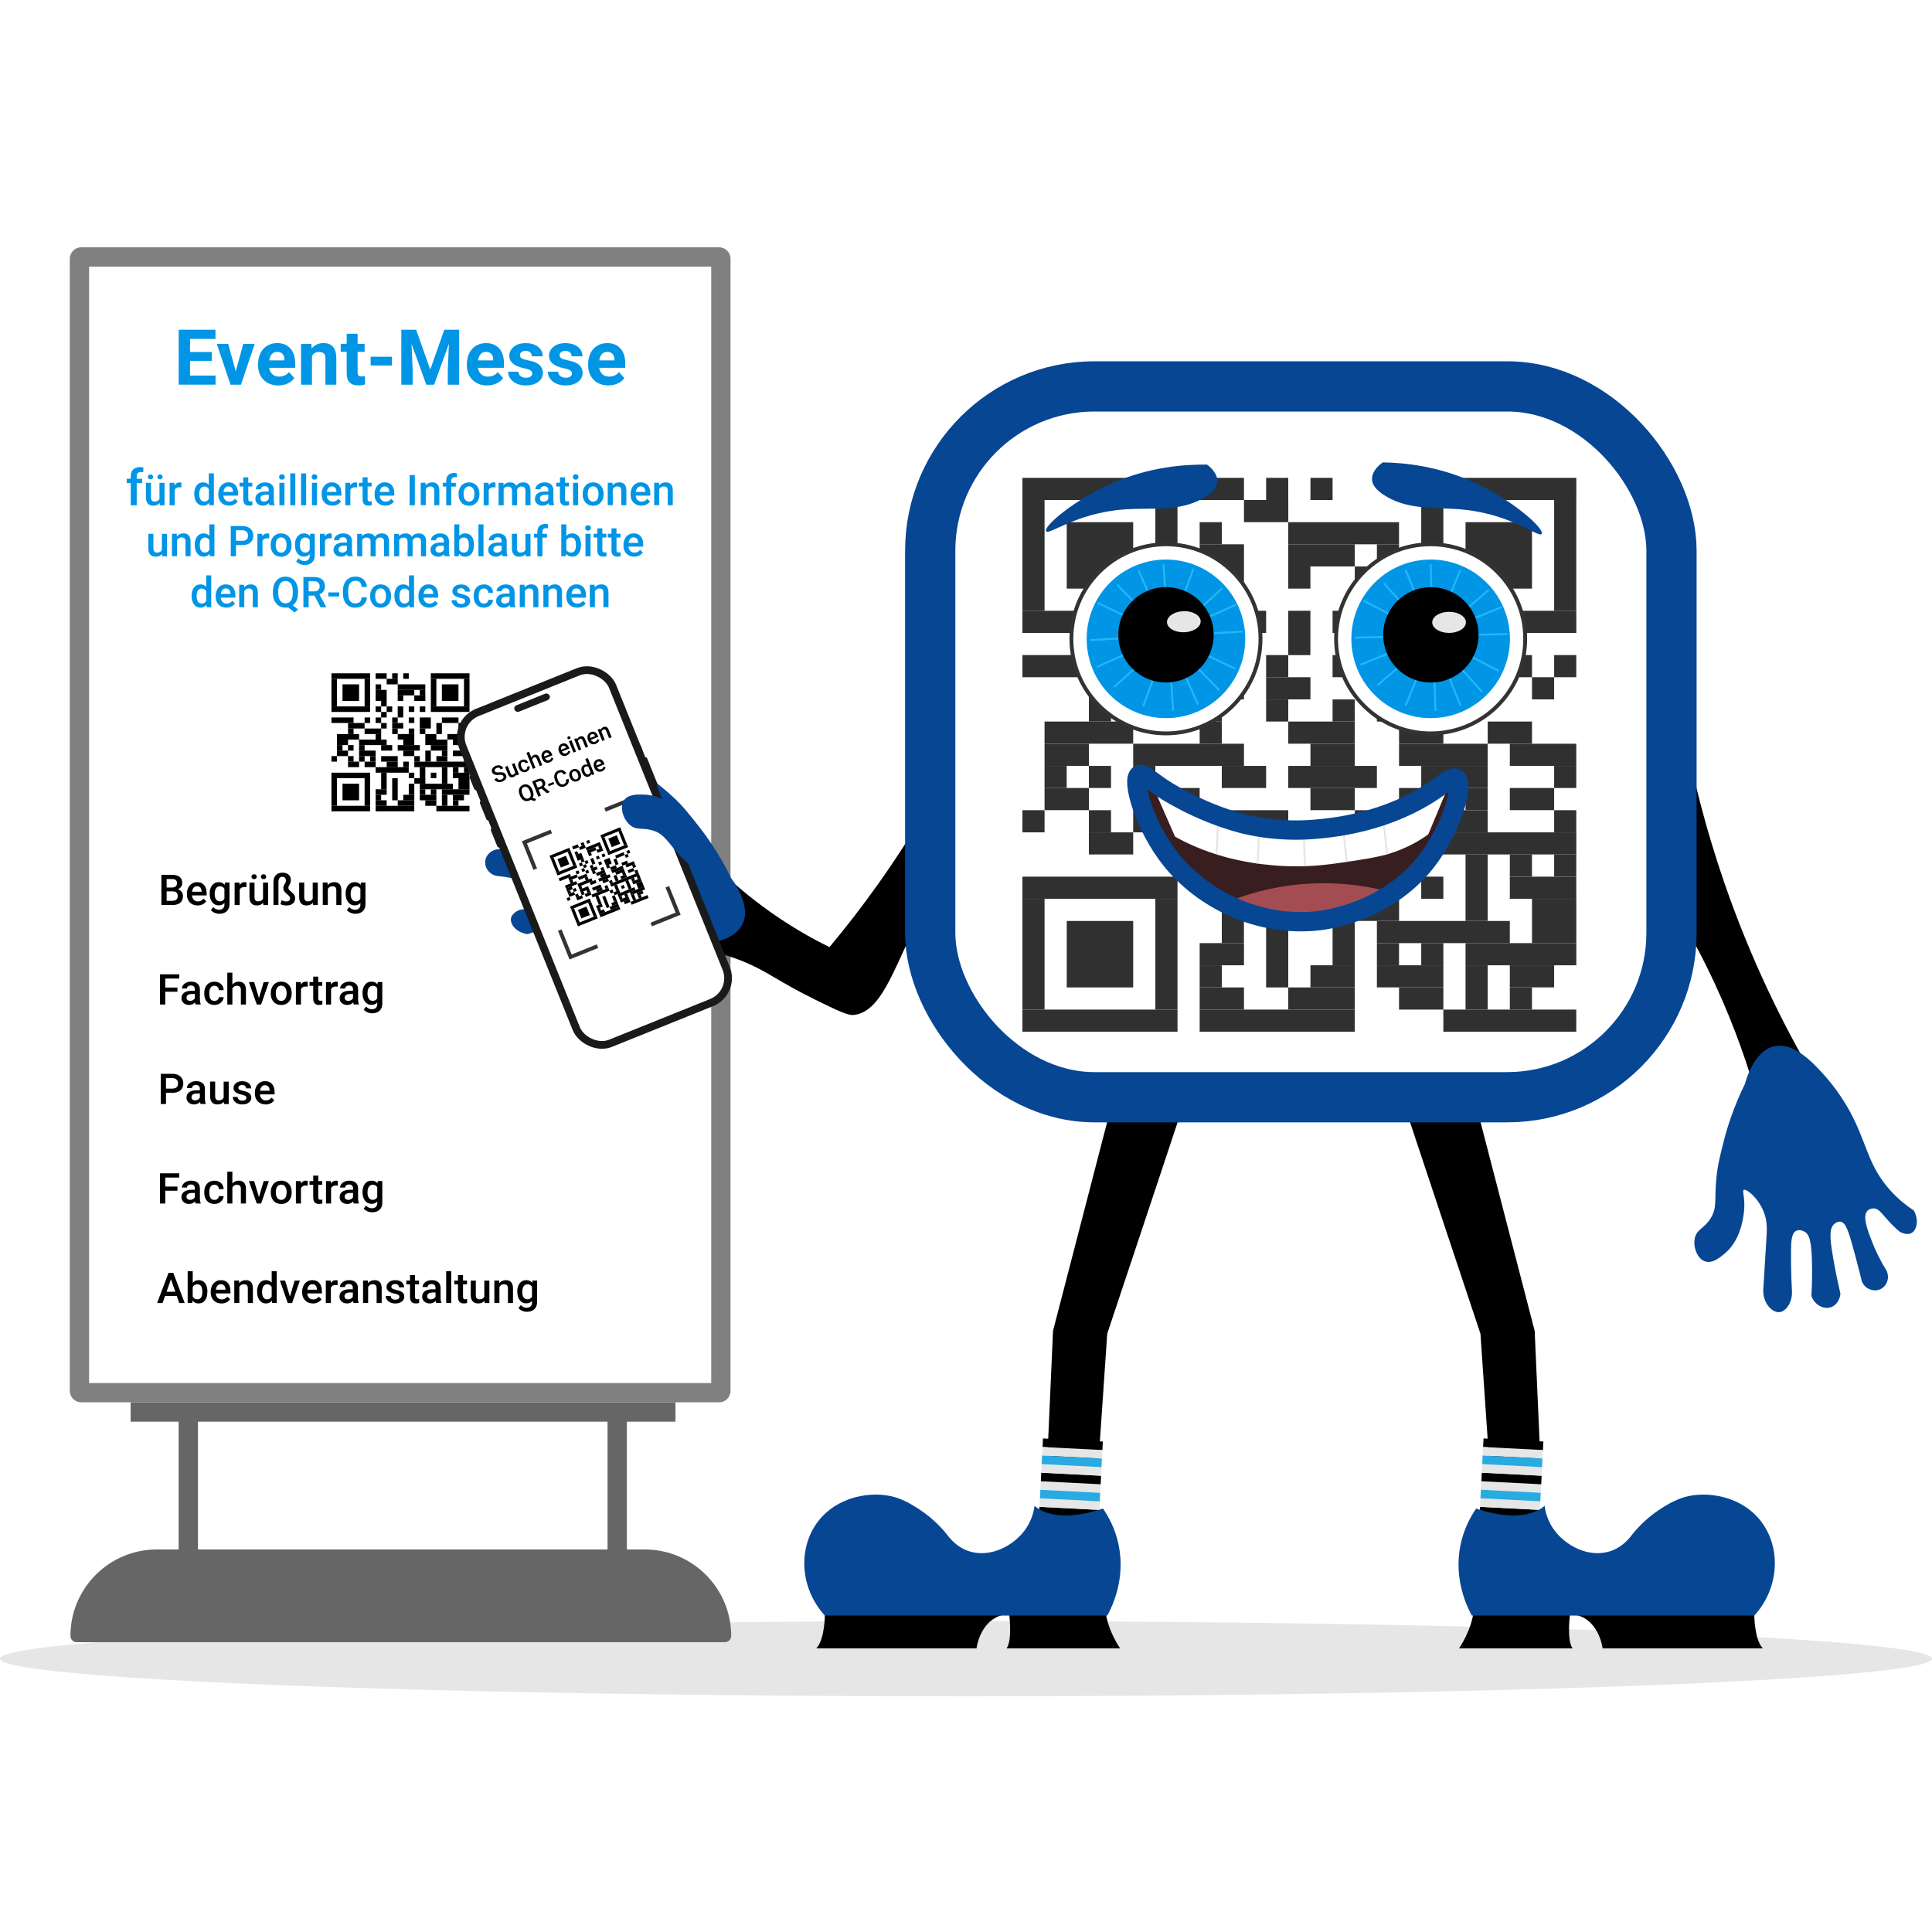<?xml version="1.0" encoding="UTF-8"?>
<svg xmlns="http://www.w3.org/2000/svg" xmlns:xlink="http://www.w3.org/1999/xlink" viewBox="0 0 500 500">
  <defs>
    <style>
      .cls-1 {
        fill: #a34d53;
      }

      .cls-2 {
        fill: #29abe2;
      }

      .cls-3 {
        opacity: .81;
      }

      .cls-4, .cls-5 {
        stroke: #064693;
      }

      .cls-4, .cls-5, .cls-6, .cls-7, .cls-8, .cls-9, .cls-10 {
        fill: none;
      }

      .cls-4, .cls-5, .cls-6, .cls-8, .cls-11, .cls-9, .cls-12, .cls-10 {
        stroke-miterlimit: 10;
      }

      .cls-4, .cls-9 {
        stroke-width: 5px;
      }

      .cls-5 {
        stroke-width: 13px;
      }

      .cls-6 {
        stroke: #e6e6e6;
      }

      .cls-6, .cls-8 {
        stroke-width: .5px;
      }

      .cls-13, .cls-11, .cls-12 {
        fill: #fff;
      }

      .cls-8 {
        stroke: #21b7f9;
      }

      .cls-14 {
        fill: #381e1e;
      }

      .cls-15 {
        fill: #666;
      }

      .cls-11, .cls-10 {
        stroke: #333;
      }

      .cls-9 {
        stroke: #666;
      }

      .cls-16 {
        fill: #1a1a1a;
      }

      .cls-12 {
        stroke: #1a1a1a;
        stroke-width: 2px;
      }

      .cls-17 {
        fill: #064693;
      }

      .cls-18 {
        fill: gray;
      }

      .cls-19 {
        clip-path: url(#clippath);
      }

      .cls-20 {
        fill: #0095e5;
      }

      .cls-21 {
        fill: #e6e6e6;
      }
    </style>
    <clipPath id="clippath">
      <rect class="cls-7" x="240.35" y="103.8" width="191.84" height="183.96" rx="42.52" ry="42.52"/>
    </clipPath>
  </defs>
  <g id="SchattenBoden">
    <ellipse class="cls-21" cx="250" cy="429.27" rx="250" ry="9.73"/>
  </g>
  <g id="Beine">
    <path d="M288.03,284.61c-5.17,19.94-10.34,39.87-15.51,59.81-.49,11.08-.98,22.15-1.48,33.23,1.48.52,3.79,1.13,6.66,1.12,2.86,0,5.15-.61,6.63-1.12.74-10.83,1.48-21.66,2.22-32.49,2.7-8.1,6.9-20.7,9.6-28.8,3.15-9.47,7.41-22.28,10.56-31.75-2.59-3.88-7.04-5.92-11.3-5.17-4.61.81-6.99,4.53-7.38,5.17Z"/>
    <path d="M381.66,284.61c5.17,19.94,10.34,39.87,15.51,59.81.49,11.08.98,22.15,1.48,33.23-1.48.52-3.79,1.13-6.66,1.12-2.86,0-5.15-.61-6.63-1.12-.74-10.83-1.48-21.66-2.22-32.49-2.7-8.1-6.9-20.7-9.6-28.8-3.15-9.47-7.41-22.28-10.56-31.75,2.59-3.88,7.04-5.92,11.3-5.17,4.61.81,6.99,4.53,7.38,5.17Z"/>
  </g>
  <g id="Socken">
    <g>
      <rect x="268.93" y="390.38" width="15.51" height="2.22" transform="translate(20.32 -13.6) rotate(2.92)"/>
      <rect class="cls-21" x="269.05" y="388.16" width="15.51" height="2.22" transform="translate(20.21 -13.61) rotate(2.92)"/>
      <rect class="cls-21" x="269.27" y="383.74" width="15.51" height="2.22" transform="translate(19.98 -13.62) rotate(2.92)"/>
      <rect class="cls-2" x="269.16" y="385.95" width="15.51" height="2.22" transform="translate(20.09 -13.61) rotate(2.92)"/>
      <rect x="269.39" y="381.53" width="15.51" height="2.22" transform="translate(19.87 -13.63) rotate(2.92)"/>
      <rect x="269.84" y="372.68" width="15.51" height="2.22" transform="translate(19.42 -13.67) rotate(2.92)"/>
      <rect class="cls-21" x="269.5" y="379.32" width="15.51" height="2.22" transform="translate(19.76 -13.64) rotate(2.92)"/>
      <rect class="cls-21" x="269.72" y="374.89" width="15.51" height="2.22" transform="translate(19.53 -13.66) rotate(2.92)"/>
      <rect class="cls-2" x="269.61" y="377.1" width="15.51" height="2.22" transform="translate(19.64 -13.65) rotate(2.92)"/>
    </g>
    <g>
      <rect x="382.95" y="390.38" width="15.51" height="2.22" transform="translate(20.47 -19.41) rotate(2.92)"/>
      <rect class="cls-21" x="383.06" y="388.16" width="15.51" height="2.22" transform="translate(20.35 -19.42) rotate(2.92)"/>
      <rect class="cls-21" x="383.28" y="383.74" width="15.51" height="2.22" transform="translate(20.13 -19.44) rotate(2.92)"/>
      <rect class="cls-2" x="383.17" y="385.95" width="15.51" height="2.22" transform="translate(20.24 -19.43) rotate(2.92)"/>
      <rect x="383.4" y="381.53" width="15.51" height="2.22" transform="translate(20.02 -19.44) rotate(2.92)"/>
      <rect x="383.85" y="372.68" width="15.51" height="2.22" transform="translate(19.57 -19.48) rotate(2.92)"/>
      <rect class="cls-21" x="383.51" y="379.32" width="15.51" height="2.22" transform="translate(19.9 -19.45) rotate(2.92)"/>
      <rect class="cls-21" x="383.74" y="374.89" width="15.51" height="2.22" transform="translate(19.68 -19.47) rotate(2.92)"/>
      <rect class="cls-2" x="383.62" y="377.1" width="15.51" height="2.22" transform="translate(19.79 -19.46) rotate(2.92)"/>
    </g>
  </g>
  <g id="Schuhe">
    <path d="M213.48,417.74s0,6.65-2.23,8.86h41.48s.92-8.12,7.99-8.86h-47.24Z"/>
    <path d="M261.09,417s1.04,7.38-.59,9.6h29.39s-3.15-4.43-3.79-9.6h-25.01Z"/>
    <path class="cls-17" d="M285.46,390.42c1.39,2.02,3.2,5.24,4.06,9.51,1.78,8.81-1.71,15.9-2.95,18.18h-73.1c-6.48-7.1-7-17.49-1.77-24.35,5.08-6.65,14.07-7.98,19.86-6.3,2.81.82,5.28,2.45,6.46,3.23,3.66,2.42,6.1,5.17,7.57,7.11,1.97,2.39,4.05,3.29,5.17,3.65,5.53,1.82,11.76-1.43,14.77-5.87,1.5-2.21,2.02-4.45,2.22-5.91,0,0,4.43,5.17,17.72.74Z"/>
    <path d="M454,417.74s0,6.65,2.23,8.86h-41.48s-.92-8.12-7.99-8.86h47.24Z"/>
    <path d="M406.39,417s-1.04,7.38.59,9.6h-29.39s3.15-4.43,3.79-9.6h25.01Z"/>
    <path class="cls-17" d="M382.02,390.42c-1.39,2.02-3.2,5.24-4.06,9.51-1.78,8.81,1.71,15.9,2.95,18.18,24.37,0,48.74,0,73.1,0,6.48-7.1,7-17.49,1.77-24.35-5.08-6.65-14.07-7.98-19.86-6.3-2.81.82-5.28,2.45-6.46,3.23-3.66,2.42-6.1,5.17-7.57,7.11-1.97,2.39-4.05,3.29-5.17,3.65-5.53,1.82-11.76-1.43-14.77-5.87-1.5-2.21-2.02-4.45-2.22-5.91,0,0-4.43,5.17-17.72.74Z"/>
  </g>
  <g id="Aufsteller">
    <g>
      <g>
        <rect class="cls-13" x="20.56" y="66.5" width="166" height="293.93" rx=".48" ry=".48"/>
        <path class="cls-18" d="M184.06,69v288.93H23.06V69h161M186.07,64H21.04c-1.65,0-2.98,1.33-2.98,2.98v292.96c0,1.65,1.33,2.98,2.98,2.98h165.04c1.65,0,2.98-1.33,2.98-2.98V66.98c0-1.65-1.33-2.98-2.98-2.98h0Z"/>
      </g>
      <rect class="cls-15" x="33.81" y="362.93" width="141" height="5"/>
      <line class="cls-9" x1="159.73" y1="367" x2="159.73" y2="416.5"/>
      <line class="cls-9" x1="48.73" y1="367" x2="48.73" y2="416.5"/>
      <path class="cls-15" d="M40.6,401h126.26c12.35,0,22.37,10.02,22.37,22.37h0c0,.9-.73,1.63-1.63,1.63H19.86c-.9,0-1.63-.73-1.63-1.63h0c0-12.35,10.02-22.37,22.37-22.37Z"/>
    </g>
  </g>
  <g id="TextAufsteller">
    <g>
      <path class="cls-20" d="M54.8,93.39h-5.62v3.81h6.6v2.35h-9.53v-14.22h9.51v2.37h-6.58v3.39h5.62v2.29Z"/>
      <path class="cls-20" d="M61.01,96.11l1.96-7.12h2.95l-3.56,10.57h-2.7l-3.56-10.57h2.95l1.96,7.12Z"/>
      <path class="cls-20" d="M72.03,99.75c-1.55,0-2.81-.48-3.78-1.43s-1.46-2.22-1.46-3.8v-.27c0-1.06.21-2.01.62-2.85s.99-1.48,1.74-1.93,1.61-.68,2.57-.68c1.45,0,2.58.46,3.41,1.37s1.25,2.2,1.25,3.88v1.15h-6.73c.09.69.37,1.24.83,1.66s1.04.62,1.74.62c1.09,0,1.94-.39,2.55-1.18l1.39,1.55c-.42.6-1,1.07-1.72,1.4s-1.52.5-2.4.5ZM71.71,91.07c-.56,0-1.01.19-1.36.57s-.57.92-.67,1.63h3.93v-.23c-.01-.63-.18-1.11-.51-1.46s-.79-.52-1.39-.52Z"/>
      <path class="cls-20" d="M80.57,88.99l.09,1.22c.76-.94,1.77-1.42,3.04-1.42,1.12,0,1.95.33,2.5.99s.83,1.64.84,2.95v6.83h-2.82v-6.76c0-.6-.13-1.03-.39-1.3s-.69-.41-1.3-.41c-.79,0-1.39.34-1.79,1.02v7.45h-2.82v-10.57h2.66Z"/>
      <path class="cls-20" d="M92.55,86.39v2.6h1.81v2.07h-1.81v5.27c0,.39.07.67.22.84s.44.25.86.25c.31,0,.59-.02.83-.07v2.14c-.55.17-1.12.25-1.71.25-1.98,0-2.99-1-3.03-3v-5.69h-1.54v-2.07h1.54v-2.6h2.82Z"/>
      <path class="cls-20" d="M101.42,94.6h-5.5v-2.28h5.5v2.28Z"/>
      <path class="cls-20" d="M107.7,85.34l3.65,10.31,3.63-10.31h3.85v14.22h-2.94v-3.89l.29-6.71-3.84,10.6h-2.01l-3.83-10.59.29,6.7v3.89h-2.93v-14.22h3.83Z"/>
      <path class="cls-20" d="M126.07,99.75c-1.55,0-2.81-.48-3.78-1.43s-1.46-2.22-1.46-3.8v-.27c0-1.06.21-2.01.62-2.85s.99-1.48,1.74-1.93,1.61-.68,2.57-.68c1.45,0,2.58.46,3.41,1.37s1.25,2.2,1.25,3.88v1.15h-6.73c.09.69.37,1.24.83,1.66s1.04.62,1.74.62c1.09,0,1.94-.39,2.55-1.18l1.39,1.55c-.42.6-1,1.07-1.72,1.4s-1.52.5-2.4.5ZM125.75,91.07c-.56,0-1.01.19-1.36.57s-.57.92-.67,1.63h3.93v-.23c-.01-.63-.18-1.11-.51-1.46s-.79-.52-1.39-.52Z"/>
      <path class="cls-20" d="M137.74,96.64c0-.35-.17-.62-.51-.82s-.89-.38-1.65-.53c-2.51-.53-3.77-1.6-3.77-3.2,0-.94.39-1.72,1.17-2.35s1.8-.94,3.05-.94c1.34,0,2.41.32,3.22.95s1.21,1.45,1.21,2.46h-2.82c0-.4-.13-.74-.39-1s-.67-.4-1.22-.4c-.48,0-.84.11-1.1.32s-.39.49-.39.82c0,.31.15.56.44.76s.8.36,1.5.5,1.3.3,1.78.47c1.49.55,2.24,1.49,2.24,2.84,0,.96-.41,1.74-1.24,2.34s-1.89.89-3.2.89c-.89,0-1.67-.16-2.36-.47s-1.23-.75-1.62-1.3-.59-1.14-.59-1.78h2.68c.03.5.21.89.56,1.15s.81.4,1.39.4c.54,0,.95-.1,1.23-.31s.42-.47.42-.81Z"/>
      <path class="cls-20" d="M148.02,96.64c0-.35-.17-.62-.51-.82s-.89-.38-1.65-.53c-2.51-.53-3.77-1.6-3.77-3.2,0-.94.39-1.72,1.17-2.35s1.8-.94,3.05-.94c1.34,0,2.41.32,3.22.95s1.21,1.45,1.21,2.46h-2.82c0-.4-.13-.74-.39-1s-.67-.4-1.22-.4c-.48,0-.84.11-1.1.32s-.39.49-.39.82c0,.31.15.56.44.76s.8.36,1.5.5,1.3.3,1.78.47c1.49.55,2.24,1.49,2.24,2.84,0,.96-.41,1.74-1.24,2.34s-1.89.89-3.2.89c-.89,0-1.67-.16-2.36-.47s-1.23-.75-1.62-1.3-.59-1.14-.59-1.78h2.68c.03.5.21.89.56,1.15s.81.4,1.39.4c.54,0,.95-.1,1.23-.31s.42-.47.42-.81Z"/>
      <path class="cls-20" d="M157.45,99.75c-1.55,0-2.81-.48-3.78-1.43s-1.46-2.22-1.46-3.8v-.27c0-1.06.21-2.01.62-2.85s.99-1.48,1.74-1.93,1.61-.68,2.57-.68c1.45,0,2.58.46,3.41,1.37s1.25,2.2,1.25,3.88v1.15h-6.73c.09.69.37,1.24.83,1.66s1.04.62,1.74.62c1.09,0,1.94-.39,2.55-1.18l1.39,1.55c-.42.6-1,1.07-1.72,1.4s-1.52.5-2.4.5ZM157.12,91.07c-.56,0-1.01.19-1.36.57s-.57.92-.67,1.63h3.93v-.23c-.01-.63-.18-1.11-.51-1.46s-.79-.52-1.39-.52Z"/>
      <path class="cls-20" d="M33.84,130.76v-5.73h-1.05v-1.14h1.05v-.63c0-.76.21-1.35.63-1.76s1.02-.62,1.78-.62c.27,0,.56.04.86.11l-.04,1.21c-.17-.03-.37-.05-.59-.05-.74,0-1.1.38-1.1,1.14v.61h1.4v1.14h-1.4v5.73h-1.54Z"/>
      <path class="cls-20" d="M41.31,130.19c-.38.45-.93.68-1.63.68-.63,0-1.11-.18-1.43-.55-.32-.37-.49-.9-.49-1.6v-3.77h1.31v3.75c0,.74.31,1.11.92,1.11s1.06-.23,1.28-.68v-4.17h1.31v5.81h-1.23l-.03-.57ZM38.27,123.42c0-.18.06-.33.18-.45.12-.12.29-.18.5-.18s.38.06.5.18.18.27.18.45-.06.33-.18.45-.29.18-.5.18-.38-.06-.5-.18c-.12-.12-.18-.27-.18-.45ZM40.73,123.42c0-.18.06-.33.18-.45.12-.12.29-.18.5-.18s.38.06.5.18.18.27.18.45-.06.33-.18.45-.29.18-.5.18-.38-.06-.5-.18c-.12-.12-.18-.27-.18-.45Z"/>
      <path class="cls-20" d="M46.94,126.14c-.17-.03-.35-.04-.53-.04-.6,0-1,.23-1.21.69v3.97h-1.31v-5.81h1.25l.03.65c.31-.5.75-.76,1.31-.76.19,0,.34.02.46.08v1.22Z"/>
      <path class="cls-20" d="M50.26,127.81c0-.9.21-1.61.62-2.16.42-.54.97-.81,1.67-.81.62,0,1.11.21,1.49.64v-2.98h1.31v8.25h-1.18l-.06-.6c-.39.47-.91.71-1.56.71s-1.23-.27-1.65-.82c-.42-.55-.63-1.29-.63-2.23ZM51.57,127.92c0,.59.11,1.05.34,1.38.23.33.55.5.97.5.53,0,.92-.24,1.17-.71v-2.48c-.24-.47-.63-.7-1.16-.7-.42,0-.75.17-.98.5-.23.33-.34.84-.34,1.51Z"/>
      <path class="cls-20" d="M59.28,130.86c-.83,0-1.5-.26-2.01-.78-.51-.52-.77-1.21-.77-2.08v-.16c0-.58.11-1.1.34-1.56.22-.46.54-.81.94-1.07s.86-.38,1.35-.38c.79,0,1.4.25,1.83.76.43.5.65,1.22.65,2.14v.53h-3.8c.04.48.2.86.48,1.14.28.28.63.42,1.06.42.6,0,1.08-.24,1.46-.73l.7.67c-.23.35-.54.62-.93.81-.39.19-.82.29-1.31.29ZM59.12,125.88c-.36,0-.65.13-.87.38-.22.25-.36.6-.42,1.05h2.49v-.1c-.03-.44-.15-.77-.35-.99-.2-.22-.49-.34-.85-.34Z"/>
      <path class="cls-20" d="M64.25,123.53v1.41h1.03v.97h-1.03v3.24c0,.22.04.38.13.48.09.1.24.15.47.15.15,0,.3-.02.46-.05v1.01c-.3.08-.58.12-.86.12-1,0-1.5-.55-1.5-1.66v-3.29h-.96v-.97h.96v-1.41h1.31Z"/>
      <path class="cls-20" d="M69.75,130.76c-.06-.11-.11-.29-.15-.54-.42.43-.92.65-1.53.65s-1.06-.17-1.43-.5-.55-.74-.55-1.24c0-.62.23-1.09.69-1.43.46-.33,1.12-.5,1.97-.5h.8v-.38c0-.3-.08-.54-.25-.72-.17-.18-.42-.27-.77-.27-.3,0-.54.07-.73.22-.19.15-.28.34-.28.57h-1.31c0-.32.11-.62.32-.89.21-.28.5-.49.86-.65.36-.16.77-.24,1.22-.24.68,0,1.22.17,1.63.51.4.34.61.82.62,1.44v2.62c0,.52.07.94.22,1.25v.09h-1.33ZM68.32,129.82c.26,0,.5-.06.73-.19.23-.13.4-.29.51-.5v-1.1h-.7c-.48,0-.85.08-1.09.25s-.37.41-.37.71c0,.25.08.45.25.6.17.15.39.22.67.22Z"/>
      <path class="cls-20" d="M72.23,123.44c0-.2.06-.37.19-.5.13-.13.31-.2.54-.2s.42.07.55.2.19.3.19.5-.06.36-.19.49c-.13.13-.31.2-.55.2s-.42-.07-.54-.2c-.13-.13-.19-.29-.19-.49ZM73.62,130.76h-1.31v-5.81h1.31v5.81Z"/>
      <path class="cls-20" d="M76.43,130.76h-1.31v-8.25h1.31v8.25Z"/>
      <path class="cls-20" d="M79.23,130.76h-1.31v-8.25h1.31v8.25Z"/>
      <path class="cls-20" d="M80.66,123.44c0-.2.06-.37.19-.5.13-.13.31-.2.54-.2s.42.07.55.2.19.3.19.5-.06.36-.19.49c-.13.13-.31.2-.55.2s-.42-.07-.54-.2c-.13-.13-.19-.29-.19-.49ZM82.04,130.76h-1.31v-5.81h1.31v5.81Z"/>
      <path class="cls-20" d="M86.02,130.86c-.83,0-1.5-.26-2.01-.78-.51-.52-.77-1.21-.77-2.08v-.16c0-.58.11-1.1.34-1.56.22-.46.54-.81.94-1.07s.86-.38,1.35-.38c.79,0,1.4.25,1.83.76.43.5.65,1.22.65,2.14v.53h-3.8c.04.48.2.86.48,1.14.28.28.63.42,1.06.42.6,0,1.08-.24,1.46-.73l.7.67c-.23.35-.54.62-.93.81-.39.19-.82.29-1.31.29ZM85.87,125.88c-.36,0-.65.13-.87.38-.22.25-.36.6-.42,1.05h2.49v-.1c-.03-.44-.15-.77-.35-.99-.2-.22-.49-.34-.85-.34Z"/>
      <path class="cls-20" d="M92.41,126.14c-.17-.03-.35-.04-.53-.04-.6,0-1,.23-1.21.69v3.97h-1.31v-5.81h1.25l.03.65c.31-.5.75-.76,1.31-.76.19,0,.34.02.46.08v1.22Z"/>
      <path class="cls-20" d="M95.14,123.53v1.41h1.03v.97h-1.03v3.24c0,.22.04.38.13.48.09.1.24.15.47.15.15,0,.3-.02.46-.05v1.01c-.3.08-.58.12-.86.12-1,0-1.5-.55-1.5-1.66v-3.29h-.96v-.97h.96v-1.41h1.31Z"/>
      <path class="cls-20" d="M99.72,130.86c-.83,0-1.5-.26-2.01-.78-.51-.52-.77-1.21-.77-2.08v-.16c0-.58.11-1.1.34-1.56.22-.46.54-.81.94-1.07s.86-.38,1.35-.38c.79,0,1.4.25,1.83.76.43.5.65,1.22.65,2.14v.53h-3.8c.04.48.2.86.48,1.14.28.28.63.42,1.06.42.6,0,1.08-.24,1.46-.73l.7.67c-.23.35-.54.62-.93.81-.39.19-.82.29-1.31.29ZM99.56,125.88c-.36,0-.65.13-.87.38-.22.25-.36.6-.42,1.05h2.49v-.1c-.03-.44-.15-.77-.35-.99-.2-.22-.49-.34-.85-.34Z"/>
      <path class="cls-20" d="M107.36,130.76h-1.35v-7.82h1.35v7.82Z"/>
      <path class="cls-20" d="M110.12,124.94l.04.67c.43-.52.99-.78,1.69-.78,1.21,0,1.83.69,1.85,2.08v3.84h-1.31v-3.77c0-.37-.08-.64-.24-.82-.16-.18-.42-.27-.78-.27-.53,0-.92.24-1.18.71v4.14h-1.31v-5.81h1.23Z"/>
      <path class="cls-20" d="M115.48,130.76v-4.84h-.89v-.97h.89v-.53c0-.64.18-1.14.54-1.49s.86-.53,1.5-.53c.23,0,.47.03.73.1l-.03,1.02c-.14-.03-.31-.04-.5-.04-.62,0-.93.32-.93.96v.52h1.18v.97h-1.18v4.84h-1.31Z"/>
      <path class="cls-20" d="M118.68,127.8c0-.57.11-1.08.34-1.54.23-.46.54-.81.95-1.05.41-.25.88-.37,1.41-.37.78,0,1.42.25,1.91.76.49.5.75,1.17.79,2.01v.31c0,.57-.1,1.08-.33,1.54-.22.45-.54.8-.95,1.05-.41.25-.88.37-1.42.37-.82,0-1.48-.27-1.97-.82-.49-.55-.74-1.27-.74-2.18v-.06ZM119.99,127.91c0,.6.12,1.07.37,1.4.25.34.59.51,1.03.51s.78-.17,1.03-.52c.25-.34.37-.85.37-1.51,0-.59-.13-1.05-.38-1.4-.25-.34-.6-.52-1.03-.52s-.76.17-1.02.51c-.25.34-.38.84-.38,1.52Z"/>
      <path class="cls-20" d="M128.23,126.14c-.17-.03-.35-.04-.53-.04-.6,0-1,.23-1.21.69v3.97h-1.31v-5.81h1.25l.03.65c.31-.5.75-.76,1.31-.76.19,0,.34.02.46.08v1.22Z"/>
      <path class="cls-20" d="M130.28,124.94l.04.61c.41-.48.97-.71,1.68-.71.78,0,1.31.3,1.6.89.42-.59,1.02-.89,1.78-.89.64,0,1.12.18,1.43.53.31.35.47.88.48,1.57v3.82h-1.31v-3.78c0-.37-.08-.64-.24-.81s-.43-.26-.8-.26c-.3,0-.54.08-.73.24-.19.16-.32.37-.4.63v3.99s-1.3,0-1.3,0v-3.82c-.02-.68-.37-1.03-1.05-1.03-.52,0-.89.21-1.11.64v4.21h-1.31v-5.81h1.23Z"/>
      <path class="cls-20" d="M142.1,130.76c-.06-.11-.11-.29-.15-.54-.42.43-.92.65-1.53.65s-1.06-.17-1.43-.5-.55-.74-.55-1.24c0-.62.23-1.09.69-1.43.46-.33,1.12-.5,1.97-.5h.8v-.38c0-.3-.08-.54-.25-.72-.17-.18-.42-.27-.77-.27-.3,0-.54.07-.73.22-.19.15-.28.34-.28.57h-1.31c0-.32.11-.62.32-.89.21-.28.5-.49.86-.65.36-.16.77-.24,1.22-.24.68,0,1.22.17,1.63.51.4.34.61.82.62,1.44v2.62c0,.52.07.94.22,1.25v.09h-1.33ZM140.66,129.82c.26,0,.5-.06.73-.19.23-.13.4-.29.51-.5v-1.1h-.7c-.48,0-.85.08-1.09.25s-.37.41-.37.71c0,.25.08.45.25.6.17.15.39.22.67.22Z"/>
      <path class="cls-20" d="M146.21,123.53v1.41h1.03v.97h-1.03v3.24c0,.22.04.38.13.48.09.1.24.15.47.15.15,0,.3-.02.46-.05v1.01c-.3.08-.58.12-.86.12-1,0-1.5-.55-1.5-1.66v-3.29h-.96v-.97h.96v-1.41h1.31Z"/>
      <path class="cls-20" d="M148.24,123.44c0-.2.06-.37.19-.5.13-.13.31-.2.54-.2s.42.07.55.2.19.3.19.5-.06.36-.19.49c-.13.13-.31.2-.55.2s-.42-.07-.54-.2c-.13-.13-.19-.29-.19-.49ZM149.62,130.76h-1.31v-5.81h1.31v5.81Z"/>
      <path class="cls-20" d="M150.8,127.8c0-.57.11-1.08.34-1.54.23-.46.54-.81.95-1.05.41-.25.88-.37,1.41-.37.78,0,1.42.25,1.91.76.49.5.75,1.17.79,2.01v.31c0,.57-.1,1.08-.33,1.54-.22.45-.54.8-.95,1.05-.41.25-.88.37-1.42.37-.82,0-1.48-.27-1.97-.82-.49-.55-.74-1.27-.74-2.18v-.06ZM152.1,127.91c0,.6.12,1.07.37,1.4.25.34.59.51,1.03.51s.78-.17,1.03-.52c.25-.34.37-.85.37-1.51,0-.59-.13-1.05-.38-1.4-.25-.34-.6-.52-1.03-.52s-.76.17-1.02.51c-.25.34-.38.84-.38,1.52Z"/>
      <path class="cls-20" d="M158.52,124.94l.04.67c.43-.52.99-.78,1.69-.78,1.21,0,1.83.69,1.85,2.08v3.84h-1.31v-3.77c0-.37-.08-.64-.24-.82-.16-.18-.42-.27-.78-.27-.53,0-.92.24-1.18.71v4.14h-1.31v-5.81h1.23Z"/>
      <path class="cls-20" d="M165.98,130.86c-.83,0-1.5-.26-2.01-.78-.51-.52-.77-1.21-.77-2.08v-.16c0-.58.11-1.1.34-1.56.22-.46.54-.81.94-1.07s.86-.38,1.35-.38c.79,0,1.4.25,1.83.76.43.5.65,1.22.65,2.14v.53h-3.8c.04.48.2.86.48,1.14.28.28.63.42,1.06.42.6,0,1.08-.24,1.46-.73l.7.67c-.23.35-.54.62-.93.81-.39.19-.82.29-1.31.29ZM165.83,125.88c-.36,0-.65.13-.87.38-.22.25-.36.6-.42,1.05h2.49v-.1c-.03-.44-.15-.77-.35-.99-.2-.22-.49-.34-.85-.34Z"/>
      <path class="cls-20" d="M170.54,124.94l.04.67c.43-.52.99-.78,1.69-.78,1.21,0,1.83.69,1.85,2.08v3.84h-1.31v-3.77c0-.37-.08-.64-.24-.82-.16-.18-.42-.27-.78-.27-.53,0-.92.24-1.18.71v4.14h-1.31v-5.81h1.23Z"/>
      <path class="cls-20" d="M41.94,143.39c-.38.45-.93.68-1.63.68-.63,0-1.11-.18-1.43-.55-.32-.37-.49-.9-.49-1.6v-3.77h1.31v3.75c0,.74.31,1.11.92,1.11s1.06-.23,1.28-.68v-4.17h1.31v5.81h-1.23l-.03-.57Z"/>
      <path class="cls-20" d="M45.74,138.14l.04.67c.43-.52.99-.78,1.69-.78,1.21,0,1.83.69,1.85,2.08v3.84h-1.31v-3.77c0-.37-.08-.64-.24-.82-.16-.18-.42-.27-.78-.27-.53,0-.92.24-1.18.71v4.14h-1.31v-5.81h1.23Z"/>
      <path class="cls-20" d="M50.4,141.01c0-.9.21-1.61.62-2.16.42-.54.97-.81,1.67-.81.62,0,1.11.21,1.49.64v-2.98h1.31v8.25h-1.18l-.06-.6c-.39.47-.91.71-1.56.71s-1.23-.27-1.65-.82c-.42-.55-.63-1.29-.63-2.23ZM51.71,141.12c0,.59.11,1.05.34,1.38.23.33.55.5.97.5.53,0,.92-.24,1.17-.71v-2.48c-.24-.47-.63-.7-1.16-.7-.42,0-.75.17-.98.5-.23.33-.34.84-.34,1.51Z"/>
      <path class="cls-20" d="M61.08,141.06v2.9h-1.36v-7.82h2.99c.87,0,1.57.23,2.08.68.51.46.77,1.06.77,1.81s-.25,1.36-.75,1.79c-.5.43-1.21.64-2.11.64h-1.62ZM61.08,139.96h1.63c.48,0,.85-.11,1.11-.34.25-.23.38-.56.38-.99s-.13-.76-.39-1.01c-.26-.25-.61-.38-1.06-.39h-1.67v2.73Z"/>
      <path class="cls-20" d="M69.67,139.34c-.17-.03-.35-.04-.53-.04-.6,0-1,.23-1.21.69v3.97h-1.31v-5.81h1.25l.03.65c.31-.5.75-.76,1.31-.76.19,0,.34.02.46.08v1.22Z"/>
      <path class="cls-20" d="M70.05,141c0-.57.11-1.08.34-1.54.23-.46.54-.81.95-1.05.41-.25.88-.37,1.41-.37.78,0,1.42.25,1.91.76.49.5.75,1.17.79,2.01v.31c0,.57-.1,1.08-.33,1.54-.22.45-.54.8-.95,1.05-.41.25-.88.37-1.42.37-.82,0-1.48-.27-1.97-.82-.49-.55-.74-1.27-.74-2.18v-.06ZM71.36,141.11c0,.6.12,1.07.37,1.4.25.34.59.51,1.03.51s.78-.17,1.03-.52c.25-.34.37-.85.37-1.51,0-.59-.13-1.05-.38-1.4-.25-.34-.6-.52-1.03-.52s-.76.17-1.02.51c-.25.34-.38.84-.38,1.52Z"/>
      <path class="cls-20" d="M76.33,141.01c0-.9.21-1.62.64-2.16.42-.54.99-.81,1.69-.81.66,0,1.18.23,1.56.69l.06-.59h1.18v5.63c0,.76-.24,1.36-.71,1.8-.47.44-1.11.66-1.92.66-.43,0-.84-.09-1.25-.27-.41-.18-.71-.41-.93-.7l.62-.78c.4.48.9.71,1.48.71.43,0,.78-.12,1.03-.35.25-.23.38-.58.38-1.03v-.39c-.38.42-.88.63-1.5.63-.68,0-1.24-.27-1.67-.81-.43-.54-.65-1.29-.65-2.25ZM77.63,141.12c0,.58.12,1.04.36,1.38.24.33.57.5.99.5.53,0,.92-.23,1.17-.68v-2.56c-.25-.44-.63-.66-1.16-.66-.43,0-.76.17-1,.51-.24.34-.36.84-.36,1.5Z"/>
      <path class="cls-20" d="M85.84,139.34c-.17-.03-.35-.04-.53-.04-.6,0-1,.23-1.21.69v3.97h-1.31v-5.81h1.25l.03.65c.31-.5.75-.76,1.31-.76.19,0,.34.02.46.08v1.22Z"/>
      <path class="cls-20" d="M89.97,143.96c-.06-.11-.11-.29-.15-.54-.42.43-.92.65-1.53.65s-1.06-.17-1.43-.5-.55-.74-.55-1.24c0-.62.23-1.09.69-1.43.46-.33,1.12-.5,1.97-.5h.8v-.38c0-.3-.08-.54-.25-.72-.17-.18-.42-.27-.77-.27-.3,0-.54.07-.73.22-.19.15-.28.34-.28.57h-1.31c0-.32.11-.62.32-.89.21-.28.5-.49.86-.65.36-.16.77-.24,1.22-.24.68,0,1.22.17,1.63.51.4.34.61.82.62,1.44v2.62c0,.52.07.94.22,1.25v.09h-1.33ZM88.54,143.02c.26,0,.5-.06.73-.19.23-.13.4-.29.51-.5v-1.1h-.7c-.48,0-.85.08-1.09.25s-.37.41-.37.71c0,.25.08.45.25.6.17.15.39.22.67.22Z"/>
      <path class="cls-20" d="M93.68,138.14l.04.61c.41-.48.97-.71,1.68-.71.78,0,1.31.3,1.6.89.42-.59,1.02-.89,1.78-.89.64,0,1.12.18,1.43.53.31.35.47.88.48,1.57v3.82h-1.31v-3.78c0-.37-.08-.64-.24-.81s-.43-.26-.8-.26c-.3,0-.54.08-.73.24-.19.16-.32.37-.4.63v3.99s-1.3,0-1.3,0v-3.82c-.02-.68-.37-1.03-1.05-1.03-.52,0-.89.21-1.11.64v4.21h-1.31v-5.81h1.23Z"/>
      <path class="cls-20" d="M103.25,138.14l.04.61c.41-.48.97-.71,1.68-.71.78,0,1.31.3,1.6.89.42-.59,1.02-.89,1.78-.89.64,0,1.12.18,1.43.53.31.35.47.88.48,1.57v3.82h-1.31v-3.78c0-.37-.08-.64-.24-.81s-.43-.26-.8-.26c-.3,0-.54.08-.73.24-.19.16-.32.37-.4.63v3.99s-1.3,0-1.3,0v-3.82c-.02-.68-.37-1.03-1.05-1.03-.52,0-.89.21-1.11.64v4.21h-1.31v-5.81h1.23Z"/>
      <path class="cls-20" d="M115.07,143.96c-.06-.11-.11-.29-.15-.54-.42.43-.92.65-1.53.65s-1.06-.17-1.43-.5-.55-.74-.55-1.24c0-.62.23-1.09.69-1.43.46-.33,1.12-.5,1.97-.5h.8v-.38c0-.3-.08-.54-.25-.72-.17-.18-.42-.27-.77-.27-.3,0-.54.07-.73.22-.19.15-.28.34-.28.57h-1.31c0-.32.11-.62.32-.89.21-.28.5-.49.86-.65.36-.16.77-.24,1.22-.24.68,0,1.22.17,1.63.51.4.34.61.82.62,1.44v2.62c0,.52.07.94.22,1.25v.09h-1.33ZM113.63,143.02c.26,0,.5-.06.73-.19.23-.13.4-.29.51-.5v-1.1h-.7c-.48,0-.85.08-1.09.25s-.37.41-.37.71c0,.25.08.45.25.6.17.15.39.22.67.22Z"/>
      <path class="cls-20" d="M122.65,141.11c0,.9-.2,1.62-.6,2.15-.4.53-.96.8-1.66.8s-1.21-.25-1.59-.74l-.06.63h-1.18v-8.25h1.31v3c.38-.44.88-.67,1.52-.67.71,0,1.27.26,1.67.79s.61,1.26.61,2.21v.08ZM121.34,141c0-.63-.11-1.1-.33-1.42s-.54-.47-.97-.47c-.57,0-.96.25-1.19.74v2.4c.23.5.63.76,1.2.76.41,0,.72-.15.95-.46s.34-.76.34-1.38v-.17Z"/>
      <path class="cls-20" d="M125.13,143.96h-1.31v-8.25h1.31v8.25Z"/>
      <path class="cls-20" d="M130.02,143.96c-.06-.11-.11-.29-.15-.54-.42.43-.92.65-1.53.65s-1.06-.17-1.43-.5-.55-.74-.55-1.24c0-.62.23-1.09.69-1.43.46-.33,1.12-.5,1.97-.5h.8v-.38c0-.3-.08-.54-.25-.72-.17-.18-.42-.27-.77-.27-.3,0-.54.07-.73.22-.19.15-.28.34-.28.57h-1.31c0-.32.11-.62.32-.89.21-.28.5-.49.86-.65.36-.16.77-.24,1.22-.24.68,0,1.22.17,1.63.51.4.34.61.82.62,1.44v2.62c0,.52.07.94.22,1.25v.09h-1.33ZM128.59,143.02c.26,0,.5-.06.73-.19.23-.13.4-.29.51-.5v-1.1h-.7c-.48,0-.85.08-1.09.25s-.37.41-.37.71c0,.25.08.45.25.6.17.15.39.22.67.22Z"/>
      <path class="cls-20" d="M136.02,143.39c-.38.45-.93.68-1.63.68-.63,0-1.11-.18-1.43-.55-.32-.37-.49-.9-.49-1.6v-3.77h1.31v3.75c0,.74.31,1.11.92,1.11s1.06-.23,1.28-.68v-4.17h1.31v5.81h-1.23l-.03-.57Z"/>
      <path class="cls-20" d="M139.07,143.96v-4.84h-.89v-.97h.89v-.53c0-.64.18-1.14.54-1.49s.86-.53,1.5-.53c.23,0,.47.03.73.1l-.03,1.02c-.14-.03-.31-.04-.5-.04-.62,0-.93.32-.93.96v.52h1.18v.97h-1.18v4.84h-1.31Z"/>
      <path class="cls-20" d="M150.35,141.11c0,.9-.2,1.62-.6,2.15-.4.53-.96.8-1.66.8s-1.21-.25-1.59-.74l-.06.63h-1.18v-8.25h1.31v3c.38-.44.88-.67,1.52-.67.71,0,1.27.26,1.67.79s.61,1.26.61,2.21v.08ZM149.05,141c0-.63-.11-1.1-.33-1.42s-.54-.47-.97-.47c-.57,0-.96.25-1.19.74v2.4c.23.5.63.76,1.2.76.41,0,.72-.15.95-.46s.34-.76.34-1.38v-.17Z"/>
      <path class="cls-20" d="M151.45,136.63c0-.2.06-.37.19-.5.13-.13.31-.2.54-.2s.42.07.55.2.19.3.19.5-.06.36-.19.49c-.13.13-.31.2-.55.2s-.42-.07-.54-.2c-.13-.13-.19-.29-.19-.49ZM152.83,143.96h-1.31v-5.81h1.31v5.81Z"/>
      <path class="cls-20" d="M155.89,136.73v1.41h1.03v.97h-1.03v3.24c0,.22.04.38.13.48.09.1.24.15.47.15.15,0,.3-.02.46-.05v1.01c-.3.08-.58.12-.86.12-1,0-1.5-.55-1.5-1.66v-3.29h-.96v-.97h.96v-1.41h1.31Z"/>
      <path class="cls-20" d="M159.55,136.73v1.41h1.03v.97h-1.03v3.24c0,.22.04.38.13.48.09.1.24.15.47.15.15,0,.3-.02.46-.05v1.01c-.3.08-.58.12-.86.12-1,0-1.5-.55-1.5-1.66v-3.29h-.96v-.97h.96v-1.41h1.31Z"/>
      <path class="cls-20" d="M164.13,144.06c-.83,0-1.5-.26-2.01-.78-.51-.52-.77-1.21-.77-2.08v-.16c0-.58.11-1.1.34-1.56.22-.46.54-.81.94-1.07s.86-.38,1.35-.38c.79,0,1.4.25,1.83.76.43.5.65,1.22.65,2.14v.53h-3.8c.04.48.2.86.48,1.14.28.28.63.42,1.06.42.6,0,1.08-.24,1.46-.73l.7.67c-.23.35-.54.62-.93.81-.39.19-.82.29-1.31.29ZM163.97,139.08c-.36,0-.65.13-.87.38-.22.25-.36.6-.42,1.05h2.49v-.1c-.03-.44-.15-.77-.35-.99-.2-.22-.49-.34-.85-.34Z"/>
      <path class="cls-20" d="M49.58,154.21c0-.9.21-1.61.62-2.16.42-.54.97-.81,1.67-.81.62,0,1.11.21,1.49.64v-2.98h1.31v8.25h-1.18l-.06-.6c-.39.47-.91.71-1.56.71s-1.23-.27-1.65-.82c-.42-.55-.63-1.29-.63-2.23ZM50.89,154.32c0,.59.11,1.05.34,1.38.23.33.55.5.97.5.53,0,.92-.24,1.17-.71v-2.48c-.24-.47-.63-.7-1.16-.7-.42,0-.75.17-.98.5-.23.33-.34.84-.34,1.51Z"/>
      <path class="cls-20" d="M58.59,157.26c-.83,0-1.5-.26-2.01-.78-.51-.52-.77-1.21-.77-2.08v-.16c0-.58.11-1.1.34-1.56.22-.46.54-.81.94-1.07s.86-.38,1.35-.38c.79,0,1.4.25,1.83.76.43.5.65,1.22.65,2.14v.53h-3.8c.04.48.2.86.48,1.14.28.28.63.42,1.06.42.6,0,1.08-.24,1.46-.73l.7.67c-.23.35-.54.62-.93.81-.39.19-.82.29-1.31.29ZM58.44,152.28c-.36,0-.65.13-.87.38-.22.25-.36.6-.42,1.05h2.49v-.1c-.03-.44-.15-.77-.35-.99-.2-.22-.49-.34-.85-.34Z"/>
      <path class="cls-20" d="M63.15,151.34l.04.67c.43-.52.99-.78,1.69-.78,1.21,0,1.83.69,1.85,2.08v3.84h-1.31v-3.77c0-.37-.08-.64-.24-.82-.16-.18-.42-.27-.78-.27-.53,0-.92.24-1.18.71v4.14h-1.31v-5.81h1.23Z"/>
      <path class="cls-20" d="M77.13,153.45c0,.74-.12,1.38-.35,1.93-.23.54-.56.97-.99,1.29l1.34,1.05-.88.79-1.67-1.32c-.22.05-.45.07-.7.07-.63,0-1.19-.15-1.69-.46-.5-.31-.88-.75-1.15-1.32-.27-.57-.41-1.23-.41-1.98v-.44c0-.76.14-1.44.41-2.02.27-.58.65-1.03,1.14-1.34.49-.31,1.06-.46,1.69-.46s1.21.15,1.71.46c.49.31.87.75,1.14,1.32.27.58.4,1.24.41,2.01v.44ZM75.77,153.04c0-.88-.16-1.55-.49-2s-.79-.68-1.4-.68-1.04.23-1.37.69c-.33.46-.5,1.11-.51,1.95v.46c0,.85.17,1.51.5,1.98.33.48.8.71,1.39.71s1.07-.23,1.39-.69c.32-.46.49-1.13.49-2.01v-.41Z"/>
      <path class="cls-20" d="M81.39,154.15h-1.51v3.01h-1.36v-7.82h2.75c.9,0,1.6.2,2.09.61.49.41.74.99.74,1.76,0,.52-.13.96-.38,1.31-.25.35-.6.62-1.06.81l1.76,3.26v.07h-1.46l-1.57-3.01ZM79.87,153.05h1.4c.46,0,.82-.12,1.07-.35.26-.23.39-.55.39-.95s-.12-.74-.36-.97c-.24-.23-.59-.35-1.07-.35h-1.43v2.62Z"/>
      <path class="cls-20" d="M87.79,154.36h-2.82v-1.05h2.82v1.05Z"/>
      <path class="cls-20" d="M94.96,154.61c-.08.83-.39,1.49-.92,1.95-.54.47-1.25.7-2.14.7-.62,0-1.17-.15-1.65-.44-.47-.29-.84-.71-1.1-1.26s-.39-1.18-.4-1.9v-.73c0-.74.13-1.39.39-1.95s.64-1,1.13-1.3c.49-.3,1.05-.46,1.69-.46.86,0,1.56.23,2.08.7.53.47.83,1.13.92,1.98h-1.35c-.06-.56-.23-.97-.49-1.22-.26-.25-.65-.37-1.16-.37-.59,0-1.04.22-1.36.65-.32.43-.48,1.07-.49,1.9v.69c0,.85.15,1.49.45,1.94.3.44.75.67,1.33.67.53,0,.93-.12,1.2-.36s.44-.64.51-1.2h1.35Z"/>
      <path class="cls-20" d="M95.8,154.2c0-.57.11-1.08.34-1.54.23-.46.54-.81.95-1.05.41-.25.88-.37,1.41-.37.78,0,1.42.25,1.91.76.49.5.75,1.17.79,2.01v.31c0,.57-.1,1.08-.33,1.54-.22.45-.54.8-.95,1.05-.41.25-.88.37-1.42.37-.82,0-1.48-.27-1.97-.82-.49-.55-.74-1.27-.74-2.18v-.06ZM97.1,154.31c0,.6.12,1.07.37,1.4.25.34.59.51,1.03.51s.78-.17,1.03-.52c.25-.34.37-.85.37-1.51,0-.59-.13-1.05-.38-1.4-.25-.34-.6-.52-1.03-.52s-.76.17-1.02.51c-.25.34-.38.84-.38,1.52Z"/>
      <path class="cls-20" d="M102.06,154.21c0-.9.21-1.61.62-2.16.42-.54.97-.81,1.67-.81.62,0,1.11.21,1.49.64v-2.98h1.31v8.25h-1.18l-.06-.6c-.39.47-.91.71-1.56.71s-1.23-.27-1.65-.82c-.42-.55-.63-1.29-.63-2.23ZM103.37,154.32c0,.59.11,1.05.34,1.38.23.33.55.5.97.5.53,0,.92-.24,1.17-.71v-2.48c-.24-.47-.63-.7-1.16-.7-.42,0-.75.17-.98.5-.23.33-.34.84-.34,1.51Z"/>
      <path class="cls-20" d="M111.07,157.26c-.83,0-1.5-.26-2.01-.78-.51-.52-.77-1.21-.77-2.08v-.16c0-.58.11-1.1.34-1.56.22-.46.54-.81.94-1.07s.86-.38,1.35-.38c.79,0,1.4.25,1.83.76.43.5.65,1.22.65,2.14v.53h-3.8c.04.48.2.86.48,1.14.28.28.63.42,1.06.42.6,0,1.08-.24,1.46-.73l.7.67c-.23.35-.54.62-.93.81-.39.19-.82.29-1.31.29ZM110.92,152.28c-.36,0-.65.13-.87.38-.22.25-.36.6-.42,1.05h2.49v-.1c-.03-.44-.15-.77-.35-.99-.2-.22-.49-.34-.85-.34Z"/>
      <path class="cls-20" d="M120.41,155.58c0-.23-.1-.41-.29-.53-.19-.12-.51-.23-.95-.32s-.81-.21-1.11-.35c-.65-.31-.98-.77-.98-1.37,0-.5.21-.92.63-1.26s.96-.5,1.61-.5c.69,0,1.26.17,1.68.52.43.34.64.79.64,1.34h-1.31c0-.25-.09-.46-.28-.63-.19-.17-.43-.25-.74-.25-.29,0-.52.07-.7.2-.18.13-.27.31-.27.53,0,.2.08.36.25.47s.51.22,1.02.34c.51.11.91.25,1.21.4.29.16.51.34.65.56.14.22.21.48.21.79,0,.52-.22.95-.65,1.27-.43.32-1,.49-1.7.49-.48,0-.9-.09-1.27-.26s-.66-.41-.87-.71-.31-.62-.31-.97h1.27c.02.31.13.55.35.71.21.17.5.25.85.25s.6-.07.78-.2c.18-.13.27-.3.27-.51Z"/>
      <path class="cls-20" d="M125.22,156.22c.33,0,.6-.09.81-.28s.33-.42.34-.7h1.23c-.01.36-.13.7-.34,1.01-.21.31-.5.56-.86.74s-.75.27-1.17.27c-.81,0-1.46-.26-1.93-.79s-.71-1.25-.71-2.18v-.13c0-.88.24-1.59.71-2.12.47-.53,1.12-.8,1.93-.8.69,0,1.25.2,1.69.6.44.4.66.93.69,1.59h-1.23c-.01-.33-.13-.61-.34-.82-.21-.21-.48-.32-.81-.32-.42,0-.75.15-.98.46-.23.31-.35.77-.35,1.39v.21c0,.63.11,1.1.34,1.41.23.31.56.46.99.46Z"/>
      <path class="cls-20" d="M132.06,157.16c-.06-.11-.11-.29-.15-.54-.42.43-.92.65-1.53.65s-1.06-.17-1.43-.5-.55-.74-.55-1.24c0-.62.23-1.09.69-1.43.46-.33,1.12-.5,1.97-.5h.8v-.38c0-.3-.08-.54-.25-.72-.17-.18-.42-.27-.77-.27-.3,0-.54.07-.73.22-.19.15-.28.34-.28.57h-1.31c0-.32.11-.62.32-.89.21-.28.5-.49.86-.65.36-.16.77-.24,1.22-.24.68,0,1.22.17,1.63.51.4.34.61.82.62,1.44v2.62c0,.52.07.94.22,1.25v.09h-1.33ZM130.63,156.22c.26,0,.5-.06.73-.19.23-.13.4-.29.51-.5v-1.1h-.7c-.48,0-.85.08-1.09.25s-.37.41-.37.71c0,.25.08.45.25.6.17.15.39.22.67.22Z"/>
      <path class="cls-20" d="M135.75,151.34l.04.67c.43-.52.99-.78,1.69-.78,1.21,0,1.83.69,1.85,2.08v3.84h-1.31v-3.77c0-.37-.08-.64-.24-.82-.16-.18-.42-.27-.78-.27-.53,0-.92.24-1.18.71v4.14h-1.31v-5.81h1.23Z"/>
      <path class="cls-20" d="M141.87,151.34l.04.67c.43-.52.99-.78,1.69-.78,1.21,0,1.83.69,1.85,2.08v3.84h-1.31v-3.77c0-.37-.08-.64-.24-.82-.16-.18-.42-.27-.78-.27-.53,0-.92.24-1.18.71v4.14h-1.31v-5.81h1.23Z"/>
      <path class="cls-20" d="M149.34,157.26c-.83,0-1.5-.26-2.01-.78-.51-.52-.77-1.21-.77-2.08v-.16c0-.58.11-1.1.34-1.56.22-.46.54-.81.94-1.07s.86-.38,1.35-.38c.79,0,1.4.25,1.83.76.43.5.65,1.22.65,2.14v.53h-3.8c.04.48.2.86.48,1.14.28.28.63.42,1.06.42.6,0,1.08-.24,1.46-.73l.7.67c-.23.35-.54.62-.93.81-.39.19-.82.29-1.31.29ZM149.18,152.28c-.36,0-.65.13-.87.38-.22.25-.36.6-.42,1.05h2.49v-.1c-.03-.44-.15-.77-.35-.99-.2-.22-.49-.34-.85-.34Z"/>
      <path class="cls-20" d="M153.89,151.34l.04.67c.43-.52.99-.78,1.69-.78,1.21,0,1.83.69,1.85,2.08v3.84h-1.31v-3.77c0-.37-.08-.64-.24-.82-.16-.18-.42-.27-.78-.27-.53,0-.92.24-1.18.71v4.14h-1.31v-5.81h1.23Z"/>
    </g>
    <g>
      <rect class="cls-13" x="80.07" y="168.53" width="47.15" height="47.15"/>
      <rect x="85.78" y="174.25" width="10" height="1.43"/>
      <rect x="97.21" y="174.25" width="2.86" height="1.43"/>
      <rect x="101.5" y="174.25" width="1.43" height="1.43"/>
      <rect x="104.36" y="174.25" width="1.43" height="1.43"/>
      <rect x="111.5" y="174.25" width="10" height="1.43"/>
      <rect x="85.78" y="175.68" width="1.43" height="7.14"/>
      <rect x="94.36" y="175.68" width="1.43" height="7.14"/>
      <rect x="100.07" y="175.68" width="2.86" height="1.43"/>
      <rect x="111.5" y="175.68" width="1.43" height="7.14"/>
      <rect x="120.08" y="175.68" width="1.43" height="7.14"/>
      <rect x="88.64" y="177.11" width="4.29" height="4.29"/>
      <rect x="97.21" y="177.11" width="1.43" height="1.43"/>
      <rect x="102.93" y="177.11" width="7.14" height="1.43"/>
      <rect x="114.36" y="177.11" width="4.29" height="4.29"/>
      <rect x="97.21" y="178.54" width="2.86" height="2.86"/>
      <rect x="102.93" y="178.54" width="4.29" height="1.43"/>
      <rect x="108.64" y="178.54" width="1.43" height="1.43"/>
      <rect x="102.93" y="179.97" width="1.43" height="1.43"/>
      <rect x="107.22" y="179.97" width="2.86" height="1.43"/>
      <rect x="98.64" y="181.39" width="1.43" height="1.43"/>
      <rect x="85.78" y="182.82" width="10" height="1.43"/>
      <rect x="97.21" y="182.82" width="1.43" height="1.43"/>
      <rect x="100.07" y="182.82" width="1.43" height="1.43"/>
      <rect x="102.93" y="182.82" width="1.43" height="2.86"/>
      <rect x="105.79" y="182.82" width="1.43" height="1.43"/>
      <rect x="108.64" y="182.82" width="1.43" height="1.43"/>
      <rect x="111.5" y="182.82" width="10" height="1.43"/>
      <rect x="98.64" y="184.25" width="1.43" height="1.43"/>
      <rect x="85.78" y="185.68" width="5.72" height="1.43"/>
      <rect x="94.36" y="185.68" width="1.43" height="1.43"/>
      <rect x="97.21" y="185.68" width="1.43" height="1.43"/>
      <rect x="101.5" y="185.68" width="1.43" height="1.43"/>
      <rect x="105.79" y="185.68" width="1.43" height="1.43"/>
      <rect x="108.64" y="185.68" width="2.86" height="2.86"/>
      <rect x="114.36" y="185.68" width="4.29" height="1.43"/>
      <rect x="120.08" y="185.68" width="1.43" height="1.43"/>
      <rect x="90.07" y="187.11" width="4.29" height="1.43"/>
      <rect x="98.64" y="187.11" width="1.43" height="1.43"/>
      <rect x="101.5" y="187.11" width="2.86" height="1.43"/>
      <rect x="112.93" y="187.11" width="1.43" height="2.86"/>
      <rect x="118.65" y="187.11" width="1.43" height="1.43"/>
      <rect x="90.07" y="188.54" width="1.43" height="1.43"/>
      <rect x="94.36" y="188.54" width="4.29" height="1.43"/>
      <rect x="101.5" y="188.54" width="1.43" height="1.43"/>
      <rect x="105.79" y="188.54" width="1.43" height="1.43"/>
      <rect x="108.64" y="188.54" width="1.43" height="1.43"/>
      <rect x="87.21" y="189.97" width="5.72" height="1.43"/>
      <rect x="97.21" y="189.97" width="1.43" height="1.43"/>
      <rect x="102.93" y="189.97" width="4.29" height="1.43"/>
      <rect x="110.07" y="189.97" width="2.86" height="1.43"/>
      <rect x="115.79" y="189.97" width="2.86" height="1.43"/>
      <rect x="87.21" y="191.4" width="2.86" height="1.43"/>
      <rect x="92.93" y="191.4" width="7.14" height="1.43"/>
      <rect x="104.36" y="191.4" width="2.86" height="1.43"/>
      <rect x="110.07" y="191.4" width="5.72" height="1.43"/>
      <rect x="117.22" y="191.4" width="4.29" height="1.43"/>
      <rect x="87.21" y="192.83" width="1.43" height="1.43"/>
      <rect x="90.07" y="192.83" width="1.43" height="1.43"/>
      <rect x="92.93" y="192.83" width="1.43" height="1.43"/>
      <rect x="98.64" y="192.83" width="2.86" height="1.43"/>
      <rect x="102.93" y="192.83" width="5.72" height="1.43"/>
      <rect x="111.5" y="192.83" width="4.29" height="1.43"/>
      <rect x="120.08" y="192.83" width="1.43" height="1.43"/>
      <rect x="87.21" y="194.25" width="2.86" height="1.43"/>
      <rect x="92.93" y="194.25" width="4.29" height="1.43"/>
      <rect x="104.36" y="194.25" width="2.86" height="1.43"/>
      <rect x="110.07" y="194.25" width="1.43" height="2.86"/>
      <rect x="114.36" y="194.25" width="1.43" height="1.43"/>
      <rect x="117.22" y="194.25" width="2.86" height="1.43"/>
      <rect x="85.78" y="195.68" width="1.43" height="1.43"/>
      <rect x="90.07" y="195.68" width="1.43" height="1.43"/>
      <rect x="92.93" y="195.68" width="1.43" height="1.43"/>
      <rect x="95.78" y="195.68" width="1.43" height="1.43"/>
      <rect x="98.64" y="195.68" width="4.29" height="1.43"/>
      <rect x="107.22" y="195.68" width="1.43" height="1.43"/>
      <rect x="112.93" y="195.68" width="2.86" height="1.43"/>
      <rect x="120.08" y="195.68" width="1.43" height="1.43"/>
      <rect x="90.07" y="197.11" width="2.86" height="1.43"/>
      <rect x="94.36" y="197.11" width="2.86" height="1.43"/>
      <rect x="100.07" y="197.11" width="2.86" height="1.43"/>
      <rect x="104.36" y="197.11" width="1.43" height="1.43"/>
      <rect x="107.22" y="197.11" width="14.29" height="1.43"/>
      <rect x="97.21" y="198.54" width="8.57" height="1.43"/>
      <rect x="108.64" y="198.54" width="1.43" height="2.86"/>
      <rect x="114.36" y="198.54" width="1.43" height="4.29"/>
      <rect x="117.22" y="198.54" width="1.43" height="1.43"/>
      <rect x="120.08" y="198.54" width="1.43" height="1.43"/>
      <rect x="85.78" y="199.97" width="10" height="1.43"/>
      <rect x="98.64" y="199.97" width="1.43" height="4.29"/>
      <rect x="105.79" y="199.97" width="1.43" height="1.43"/>
      <rect x="111.5" y="199.97" width="1.43" height="1.43"/>
      <rect x="117.22" y="199.97" width="4.29" height="1.43"/>
      <rect x="85.78" y="201.4" width="1.43" height="7.14"/>
      <rect x="94.36" y="201.4" width="1.43" height="7.14"/>
      <rect x="101.5" y="201.4" width="1.43" height="5.72"/>
      <rect x="107.22" y="201.4" width="2.86" height="1.43"/>
      <rect x="118.65" y="201.4" width="2.86" height="2.86"/>
      <rect x="88.64" y="202.83" width="4.29" height="4.29"/>
      <rect x="105.79" y="202.83" width="1.43" height="2.86"/>
      <rect x="108.64" y="202.83" width="8.57" height="1.43"/>
      <rect x="97.21" y="204.26" width="2.86" height="1.43"/>
      <rect x="108.64" y="204.26" width="1.43" height="1.43"/>
      <rect x="111.5" y="204.26" width="1.43" height="1.43"/>
      <rect x="114.36" y="204.26" width="7.14" height="1.43"/>
      <rect x="97.21" y="205.69" width="1.43" height="1.43"/>
      <rect x="104.36" y="205.69" width="2.86" height="1.43"/>
      <rect x="108.64" y="205.69" width="4.29" height="1.43"/>
      <rect x="114.36" y="205.69" width="1.43" height="2.86"/>
      <rect x="117.22" y="205.69" width="2.86" height="1.43"/>
      <rect x="97.21" y="207.11" width="2.86" height="1.43"/>
      <rect x="102.93" y="207.11" width="4.29" height="1.43"/>
      <rect x="110.07" y="207.11" width="2.86" height="1.43"/>
      <rect x="117.22" y="207.11" width="1.43" height="1.43"/>
      <rect x="85.78" y="208.54" width="10" height="1.43"/>
      <rect x="97.21" y="208.54" width="10" height="1.43"/>
      <rect x="112.93" y="208.54" width="8.57" height="1.43"/>
    </g>
    <g>
      <path d="M41.77,234.22v-7.82h2.68c.88,0,1.56.18,2.02.53s.69.88.69,1.58c0,.36-.1.68-.29.97s-.48.51-.85.67c.42.11.75.33.98.65.23.32.35.7.35,1.14,0,.73-.24,1.3-.71,1.69-.47.39-1.14.59-2.02.59h-2.85ZM43.13,229.69h1.33c.42,0,.75-.1.99-.29.24-.19.36-.46.36-.81,0-.39-.11-.67-.33-.84-.22-.17-.56-.26-1.03-.26h-1.32v2.2ZM43.13,230.69v2.44h1.51c.43,0,.76-.11,1-.32s.36-.5.36-.88c0-.81-.42-1.23-1.25-1.25h-1.62Z"/>
      <path d="M51.15,234.33c-.83,0-1.5-.26-2.01-.78-.51-.52-.77-1.21-.77-2.08v-.16c0-.58.11-1.1.34-1.56.22-.46.54-.81.94-1.07s.86-.38,1.35-.38c.79,0,1.4.25,1.83.76.43.5.65,1.22.65,2.14v.53h-3.8c.04.48.2.86.48,1.14.28.28.63.42,1.06.42.6,0,1.08-.24,1.46-.73l.7.67c-.23.35-.54.62-.93.81-.39.19-.82.29-1.31.29ZM50.99,229.35c-.36,0-.65.13-.87.38-.22.25-.36.6-.42,1.05h2.49v-.1c-.03-.44-.15-.77-.35-.99-.2-.22-.49-.34-.85-.34Z"/>
      <path d="M54.26,231.27c0-.9.21-1.62.64-2.16.42-.54.99-.81,1.69-.81.66,0,1.18.23,1.56.69l.06-.59h1.18v5.63c0,.76-.24,1.36-.71,1.8-.47.44-1.11.66-1.92.66-.43,0-.84-.09-1.25-.27-.41-.18-.71-.41-.93-.7l.62-.78c.4.48.9.71,1.48.71.43,0,.78-.12,1.03-.35.25-.23.38-.58.38-1.03v-.39c-.38.42-.88.63-1.5.63-.68,0-1.24-.27-1.67-.81-.43-.54-.65-1.29-.65-2.25ZM55.56,231.39c0,.58.12,1.04.36,1.38.24.33.57.5.99.5.53,0,.92-.23,1.17-.68v-2.56c-.25-.44-.63-.66-1.16-.66-.43,0-.76.17-1,.51-.24.34-.36.84-.36,1.5Z"/>
      <path d="M63.77,229.6c-.17-.03-.35-.04-.53-.04-.6,0-1,.23-1.21.69v3.97h-1.31v-5.81h1.25l.03.65c.31-.5.75-.76,1.31-.76.19,0,.34.02.46.08v1.22Z"/>
      <path d="M68.11,233.65c-.38.45-.93.68-1.63.68-.63,0-1.11-.18-1.43-.55-.32-.37-.49-.9-.49-1.6v-3.77h1.31v3.75c0,.74.31,1.11.92,1.11s1.06-.23,1.28-.68v-4.17h1.31v5.81h-1.23l-.03-.57ZM65.08,226.89c0-.18.06-.33.18-.45.12-.12.29-.18.5-.18s.38.06.5.18.18.27.18.45-.06.33-.18.45-.29.18-.5.18-.38-.06-.5-.18c-.12-.12-.18-.27-.18-.45ZM67.53,226.89c0-.18.06-.33.18-.45.12-.12.29-.18.5-.18s.38.06.5.18.18.27.18.45-.06.33-.18.45-.29.18-.5.18-.38-.06-.5-.18c-.12-.12-.18-.27-.18-.45Z"/>
      <path d="M72.07,234.22h-1.3v-5.94c0-.77.21-1.36.62-1.79.41-.43.98-.64,1.72-.64.67,0,1.2.17,1.58.5.39.33.58.8.58,1.41,0,.22-.02.42-.07.6-.05.18-.13.36-.26.57-.12.2-.2.36-.24.48-.04.12-.06.24-.06.38,0,.16.06.31.17.46.12.15.33.36.65.62s.55.52.7.77c.14.25.22.5.22.77,0,.61-.19,1.08-.58,1.42-.39.33-.94.5-1.65.5-.29,0-.58-.04-.89-.1-.31-.07-.53-.15-.66-.24l.26-1.05c.16.1.36.18.58.25.23.07.44.1.63.1.35,0,.6-.08.76-.23s.24-.35.24-.59c0-.18-.06-.34-.19-.51-.13-.16-.34-.37-.66-.61s-.54-.49-.68-.73c-.15-.24-.22-.51-.22-.79,0-.31.11-.65.34-1.01.23-.36.34-.68.34-.95,0-.29-.08-.52-.25-.7-.16-.17-.39-.26-.68-.26-.66,0-1,.44-1.01,1.33v5.99Z"/>
      <path d="M80.97,233.65c-.38.45-.93.68-1.63.68-.63,0-1.11-.18-1.43-.55-.32-.37-.49-.9-.49-1.6v-3.77h1.31v3.75c0,.74.31,1.11.92,1.11s1.06-.23,1.28-.68v-4.17h1.31v5.81h-1.23l-.03-.57Z"/>
      <path d="M84.77,228.41l.04.67c.43-.52.99-.78,1.69-.78,1.21,0,1.83.69,1.85,2.08v3.84h-1.31v-3.77c0-.37-.08-.64-.24-.82-.16-.18-.42-.27-.78-.27-.53,0-.92.24-1.18.71v4.14h-1.31v-5.81h1.23Z"/>
      <path d="M89.45,231.27c0-.9.21-1.62.64-2.16.42-.54.99-.81,1.69-.81.66,0,1.18.23,1.56.69l.06-.59h1.18v5.63c0,.76-.24,1.36-.71,1.8-.47.44-1.11.66-1.92.66-.43,0-.84-.09-1.25-.27-.41-.18-.71-.41-.93-.7l.62-.78c.4.48.9.71,1.48.71.43,0,.78-.12,1.03-.35.25-.23.38-.58.38-1.03v-.39c-.38.42-.88.63-1.5.63-.68,0-1.24-.27-1.67-.81-.43-.54-.65-1.29-.65-2.25ZM90.75,231.39c0,.58.12,1.04.36,1.38.24.33.57.5.99.5.53,0,.92-.23,1.17-.68v-2.56c-.25-.44-.63-.66-1.16-.66-.43,0-.76.17-1,.51-.24.34-.36.84-.36,1.5Z"/>
    </g>
    <g>
      <path d="M45.92,256.66h-3.15v3.31h-1.36v-7.82h4.97v1.1h-3.61v2.33h3.15v1.08Z"/>
      <path d="M50.62,259.97c-.06-.11-.11-.29-.15-.54-.42.43-.92.65-1.53.65s-1.06-.17-1.43-.5-.55-.75-.55-1.24c0-.62.23-1.09.69-1.43.46-.33,1.12-.5,1.97-.5h.8v-.38c0-.3-.08-.54-.25-.72-.17-.18-.42-.27-.77-.27-.3,0-.54.07-.73.22s-.28.34-.28.57h-1.31c0-.32.11-.62.32-.89.21-.28.5-.49.86-.65.36-.16.77-.24,1.22-.24.68,0,1.22.17,1.63.51.4.34.61.82.62,1.44v2.62c0,.52.07.94.22,1.25v.09h-1.33ZM49.19,259.03c.26,0,.5-.06.73-.19.23-.12.4-.29.51-.5v-1.1h-.7c-.48,0-.85.08-1.09.25-.24.17-.37.41-.37.71,0,.25.08.45.25.6.17.15.39.22.67.22Z"/>
      <path d="M55.49,259.04c.33,0,.6-.09.81-.28.21-.19.33-.42.34-.7h1.23c-.01.36-.13.7-.34,1.01s-.5.56-.86.74-.75.27-1.17.27c-.81,0-1.46-.26-1.93-.79s-.71-1.25-.71-2.18v-.13c0-.88.24-1.59.71-2.12.47-.53,1.12-.8,1.93-.8.69,0,1.25.2,1.69.6.44.4.66.93.69,1.59h-1.23c-.01-.33-.13-.61-.34-.82-.21-.21-.48-.32-.81-.32-.42,0-.75.15-.98.46-.23.31-.35.77-.35,1.39v.21c0,.63.11,1.1.34,1.41.23.31.56.46.99.46Z"/>
      <path d="M60.14,254.79c.43-.49.96-.74,1.62-.74,1.24,0,1.87.71,1.89,2.12v3.8h-1.31v-3.75c0-.4-.09-.68-.26-.85-.17-.17-.43-.25-.77-.25-.52,0-.91.23-1.17.7v4.15h-1.31v-8.25h1.31v3.07Z"/>
      <path d="M67.01,258.32l1.23-4.16h1.35l-2.01,5.81h-1.13l-2.03-5.81h1.35l1.25,4.16Z"/>
      <path d="M70.08,257.01c0-.57.11-1.08.34-1.54.23-.46.54-.81.95-1.05s.88-.37,1.41-.37c.78,0,1.42.25,1.91.76.49.5.75,1.17.79,2.01v.31c0,.57-.1,1.08-.33,1.54-.22.45-.54.8-.95,1.05-.41.25-.88.37-1.42.37-.82,0-1.48-.27-1.97-.82-.49-.55-.74-1.27-.74-2.18v-.06ZM71.38,257.12c0,.6.12,1.07.37,1.4.25.34.59.51,1.03.51s.78-.17,1.03-.52c.25-.34.37-.85.37-1.51,0-.59-.13-1.05-.38-1.4-.25-.34-.6-.52-1.03-.52s-.76.17-1.02.51c-.25.34-.38.84-.38,1.52Z"/>
      <path d="M79.63,255.35c-.17-.03-.35-.04-.53-.04-.6,0-1,.23-1.21.69v3.97h-1.31v-5.81h1.25l.03.65c.31-.5.75-.76,1.31-.76.19,0,.34.03.46.08v1.22Z"/>
      <path d="M82.36,252.75v1.41h1.03v.97h-1.03v3.24c0,.22.04.38.13.48.09.1.24.15.47.15.15,0,.3-.02.46-.05v1.01c-.3.08-.58.12-.86.12-1,0-1.5-.55-1.5-1.66v-3.29h-.96v-.97h.96v-1.41h1.31Z"/>
      <path d="M87.42,255.35c-.17-.03-.35-.04-.53-.04-.6,0-1,.23-1.21.69v3.97h-1.31v-5.81h1.25l.03.65c.31-.5.75-.76,1.31-.76.19,0,.34.03.46.08v1.22Z"/>
      <path d="M91.56,259.97c-.06-.11-.11-.29-.15-.54-.42.43-.92.65-1.53.65s-1.06-.17-1.43-.5-.55-.75-.55-1.24c0-.62.23-1.09.69-1.43.46-.33,1.12-.5,1.97-.5h.8v-.38c0-.3-.08-.54-.25-.72-.17-.18-.42-.27-.77-.27-.3,0-.54.07-.73.22s-.28.34-.28.57h-1.31c0-.32.11-.62.32-.89.21-.28.5-.49.86-.65.36-.16.77-.24,1.22-.24.68,0,1.22.17,1.63.51.4.34.61.82.62,1.44v2.62c0,.52.07.94.22,1.25v.09h-1.33ZM90.12,259.03c.26,0,.5-.06.73-.19.23-.12.4-.29.51-.5v-1.1h-.7c-.48,0-.85.08-1.09.25-.24.17-.37.41-.37.71,0,.25.08.45.25.6.17.15.39.22.67.22Z"/>
      <path d="M93.81,257.02c0-.9.21-1.62.64-2.16.42-.54.99-.81,1.69-.81.66,0,1.18.23,1.56.69l.06-.59h1.18v5.63c0,.76-.24,1.36-.71,1.8-.47.44-1.11.66-1.92.66-.43,0-.84-.09-1.25-.27-.41-.18-.71-.41-.93-.7l.62-.78c.4.48.9.71,1.48.71.43,0,.78-.12,1.03-.35s.38-.58.38-1.03v-.39c-.38.42-.88.63-1.5.63-.68,0-1.24-.27-1.67-.81-.43-.54-.65-1.29-.65-2.25ZM95.11,257.14c0,.58.12,1.04.36,1.38.24.33.57.5.99.5.53,0,.92-.23,1.17-.68v-2.56c-.25-.44-.63-.66-1.16-.66-.43,0-.76.17-1,.51-.24.34-.36.84-.36,1.5Z"/>
    </g>
    <g>
      <path d="M42.96,282.82v2.9h-1.36v-7.82h2.99c.87,0,1.57.23,2.08.68.51.46.77,1.06.77,1.81s-.25,1.36-.75,1.79c-.5.43-1.21.64-2.11.64h-1.62ZM42.96,281.73h1.63c.48,0,.85-.11,1.11-.34s.38-.56.38-.99-.13-.76-.39-1.01c-.26-.25-.61-.38-1.06-.39h-1.67v2.73Z"/>
      <path d="M51.92,285.72c-.06-.11-.11-.29-.15-.54-.42.43-.92.65-1.53.65s-1.06-.17-1.43-.5-.55-.75-.55-1.24c0-.62.23-1.09.69-1.43.46-.33,1.12-.5,1.97-.5h.8v-.38c0-.3-.08-.54-.25-.72-.17-.18-.42-.27-.77-.27-.3,0-.54.07-.73.22s-.28.34-.28.57h-1.31c0-.32.11-.62.32-.89.21-.28.5-.49.86-.65.36-.16.77-.24,1.22-.24.68,0,1.22.17,1.63.51.4.34.61.82.62,1.44v2.62c0,.52.07.94.22,1.25v.09h-1.33ZM50.48,284.78c.26,0,.5-.06.73-.19.23-.12.4-.29.51-.5v-1.1h-.7c-.48,0-.85.08-1.09.25-.24.17-.37.41-.37.71,0,.25.08.45.25.6.17.15.39.22.67.22Z"/>
      <path d="M57.92,285.15c-.38.45-.93.68-1.63.68-.63,0-1.11-.18-1.43-.55-.32-.37-.49-.9-.49-1.6v-3.77h1.31v3.75c0,.74.31,1.11.92,1.11s1.06-.23,1.28-.68v-4.17h1.31v5.81h-1.23l-.03-.57Z"/>
      <path d="M63.77,284.14c0-.23-.1-.41-.29-.53-.19-.12-.51-.23-.95-.32-.44-.09-.81-.21-1.11-.35-.65-.32-.98-.77-.98-1.37,0-.5.21-.92.63-1.26.42-.34.96-.5,1.61-.5.69,0,1.26.17,1.68.52.43.34.64.79.64,1.34h-1.31c0-.25-.09-.46-.28-.63-.19-.17-.43-.25-.74-.25-.29,0-.52.07-.7.2-.18.13-.27.31-.27.53,0,.2.08.36.25.47.17.11.51.22,1.02.33.51.11.91.25,1.21.4.29.16.51.34.65.56.14.22.21.48.21.79,0,.52-.22.95-.65,1.27-.43.32-1,.49-1.7.49-.48,0-.9-.09-1.27-.26s-.66-.41-.87-.71-.31-.62-.31-.97h1.27c.02.31.13.54.35.71.21.17.5.25.85.25s.6-.07.78-.2c.18-.13.27-.3.27-.51Z"/>
      <path d="M68.74,285.83c-.83,0-1.5-.26-2.01-.78-.51-.52-.77-1.21-.77-2.08v-.16c0-.58.11-1.1.34-1.56.22-.46.54-.81.94-1.07.4-.25.86-.38,1.35-.38.79,0,1.4.25,1.83.76.43.5.65,1.22.65,2.14v.53h-3.8c.04.48.2.86.48,1.14.28.28.63.42,1.06.42.6,0,1.08-.24,1.46-.72l.7.67c-.23.35-.54.62-.93.81-.39.19-.82.29-1.31.29ZM68.59,280.85c-.36,0-.65.12-.87.38-.22.25-.36.6-.42,1.05h2.49v-.1c-.03-.44-.15-.77-.35-.99-.2-.22-.49-.33-.85-.33Z"/>
    </g>
    <g>
      <path d="M45.92,308.16h-3.15v3.31h-1.36v-7.82h4.97v1.1h-3.61v2.33h3.15v1.08Z"/>
      <path d="M50.62,311.47c-.06-.11-.11-.29-.15-.54-.42.43-.92.65-1.53.65s-1.06-.17-1.43-.5-.55-.75-.55-1.24c0-.62.23-1.09.69-1.43.46-.33,1.12-.5,1.97-.5h.8v-.38c0-.3-.08-.54-.25-.72-.17-.18-.42-.27-.77-.27-.3,0-.54.07-.73.22s-.28.34-.28.57h-1.31c0-.32.11-.62.32-.89.21-.28.5-.49.86-.65.36-.16.77-.24,1.22-.24.68,0,1.22.17,1.63.51.4.34.61.82.62,1.44v2.62c0,.52.07.94.22,1.25v.09h-1.33ZM49.19,310.53c.26,0,.5-.06.73-.19.23-.12.4-.29.51-.5v-1.1h-.7c-.48,0-.85.08-1.09.25-.24.17-.37.41-.37.71,0,.25.08.45.25.6.17.15.39.22.67.22Z"/>
      <path d="M55.49,310.54c.33,0,.6-.09.81-.28.21-.19.33-.42.34-.7h1.23c-.01.36-.13.7-.34,1.01s-.5.56-.86.74-.75.27-1.17.27c-.81,0-1.46-.26-1.93-.79s-.71-1.25-.71-2.18v-.13c0-.88.24-1.59.71-2.12.47-.53,1.12-.8,1.93-.8.69,0,1.25.2,1.69.6.44.4.66.93.69,1.59h-1.23c-.01-.33-.13-.61-.34-.82-.21-.21-.48-.32-.81-.32-.42,0-.75.15-.98.46-.23.31-.35.77-.35,1.39v.21c0,.63.11,1.1.34,1.41.23.31.56.46.99.46Z"/>
      <path d="M60.14,306.29c.43-.49.96-.74,1.62-.74,1.24,0,1.87.71,1.89,2.12v3.8h-1.31v-3.75c0-.4-.09-.68-.26-.85-.17-.17-.43-.25-.77-.25-.52,0-.91.23-1.17.7v4.15h-1.31v-8.25h1.31v3.07Z"/>
      <path d="M67.01,309.82l1.23-4.16h1.35l-2.01,5.81h-1.13l-2.03-5.81h1.35l1.25,4.16Z"/>
      <path d="M70.08,308.51c0-.57.11-1.08.34-1.54.23-.46.54-.81.95-1.05s.88-.37,1.41-.37c.78,0,1.42.25,1.91.76.49.5.75,1.17.79,2.01v.31c0,.57-.1,1.08-.33,1.54-.22.45-.54.8-.95,1.05-.41.25-.88.37-1.42.37-.82,0-1.48-.27-1.97-.82-.49-.55-.74-1.27-.74-2.18v-.06ZM71.38,308.62c0,.6.12,1.07.37,1.4.25.34.59.51,1.03.51s.78-.17,1.03-.52c.25-.34.37-.85.37-1.51,0-.59-.13-1.05-.38-1.4-.25-.34-.6-.52-1.03-.52s-.76.17-1.02.51c-.25.34-.38.84-.38,1.52Z"/>
      <path d="M79.63,306.85c-.17-.03-.35-.04-.53-.04-.6,0-1,.23-1.21.69v3.97h-1.31v-5.81h1.25l.03.65c.31-.5.75-.76,1.31-.76.19,0,.34.03.46.08v1.22Z"/>
      <path d="M82.36,304.25v1.41h1.03v.97h-1.03v3.24c0,.22.04.38.13.48.09.1.24.15.47.15.15,0,.3-.02.46-.05v1.01c-.3.08-.58.12-.86.12-1,0-1.5-.55-1.5-1.66v-3.29h-.96v-.97h.96v-1.41h1.31Z"/>
      <path d="M87.42,306.85c-.17-.03-.35-.04-.53-.04-.6,0-1,.23-1.21.69v3.97h-1.31v-5.81h1.25l.03.65c.31-.5.75-.76,1.31-.76.19,0,.34.03.46.08v1.22Z"/>
      <path d="M91.56,311.47c-.06-.11-.11-.29-.15-.54-.42.43-.92.65-1.53.65s-1.06-.17-1.43-.5-.55-.75-.55-1.24c0-.62.23-1.09.69-1.43.46-.33,1.12-.5,1.97-.5h.8v-.38c0-.3-.08-.54-.25-.72-.17-.18-.42-.27-.77-.27-.3,0-.54.07-.73.22s-.28.34-.28.57h-1.31c0-.32.11-.62.32-.89.21-.28.5-.49.86-.65.36-.16.77-.24,1.22-.24.68,0,1.22.17,1.63.51.4.34.61.82.62,1.44v2.62c0,.52.07.94.22,1.25v.09h-1.33ZM90.12,310.53c.26,0,.5-.06.73-.19.23-.12.4-.29.51-.5v-1.1h-.7c-.48,0-.85.08-1.09.25-.24.17-.37.41-.37.71,0,.25.08.45.25.6.17.15.39.22.67.22Z"/>
      <path d="M93.81,308.52c0-.9.21-1.62.64-2.16.42-.54.99-.81,1.69-.81.66,0,1.18.23,1.56.69l.06-.59h1.18v5.63c0,.76-.24,1.36-.71,1.8-.47.44-1.11.66-1.92.66-.43,0-.84-.09-1.25-.27-.41-.18-.71-.41-.93-.7l.62-.78c.4.48.9.71,1.48.71.43,0,.78-.12,1.03-.35s.38-.58.38-1.03v-.39c-.38.42-.88.63-1.5.63-.68,0-1.24-.27-1.67-.81-.43-.54-.65-1.29-.65-2.25ZM95.11,308.64c0,.58.12,1.04.36,1.38.24.33.57.5.99.5.53,0,.92-.23,1.17-.68v-2.56c-.25-.44-.63-.66-1.16-.66-.43,0-.76.17-1,.51-.24.34-.36.84-.36,1.5Z"/>
    </g>
    <g>
      <path d="M45.74,335.4h-3.03l-.63,1.82h-1.41l2.95-7.82h1.22l2.96,7.82h-1.42l-.64-1.82ZM43.1,334.31h2.27l-1.13-3.24-1.13,3.24Z"/>
      <path d="M53.66,334.38c0,.9-.2,1.62-.6,2.15-.4.53-.96.8-1.66.8s-1.21-.25-1.59-.74l-.06.63h-1.18v-8.25h1.31v3c.38-.44.88-.67,1.52-.67.71,0,1.27.26,1.67.79s.61,1.26.61,2.21v.07ZM52.36,334.26c0-.63-.11-1.1-.33-1.42s-.54-.47-.97-.47c-.57,0-.96.25-1.19.74v2.4c.23.5.63.76,1.2.76.41,0,.72-.15.95-.46s.34-.76.34-1.38v-.17Z"/>
      <path d="M57.31,337.33c-.83,0-1.5-.26-2.01-.78-.51-.52-.77-1.21-.77-2.08v-.16c0-.58.11-1.1.34-1.56.22-.46.54-.81.94-1.07s.86-.38,1.35-.38c.79,0,1.4.25,1.83.76.43.5.65,1.22.65,2.14v.53h-3.8c.04.48.2.86.48,1.14.28.28.63.42,1.06.42.6,0,1.08-.24,1.46-.72l.7.67c-.23.35-.54.62-.93.81-.39.19-.82.29-1.31.29ZM57.16,332.35c-.36,0-.65.13-.87.38-.22.25-.36.6-.42,1.05h2.49v-.1c-.03-.44-.15-.77-.35-.99-.2-.22-.49-.33-.85-.33Z"/>
      <path d="M61.87,331.41l.04.67c.43-.52.99-.78,1.69-.78,1.21,0,1.83.69,1.85,2.08v3.84h-1.31v-3.77c0-.37-.08-.64-.24-.82-.16-.18-.42-.27-.78-.27-.53,0-.92.24-1.18.71v4.14h-1.31v-5.81h1.23Z"/>
      <path d="M66.53,334.27c0-.89.21-1.61.62-2.16s.97-.81,1.67-.81c.62,0,1.11.21,1.49.64v-2.97h1.31v8.25h-1.18l-.06-.6c-.39.47-.91.71-1.56.71s-1.23-.27-1.65-.82c-.42-.55-.63-1.29-.63-2.23ZM67.83,334.39c0,.59.11,1.05.34,1.38.23.33.55.5.97.5.53,0,.92-.24,1.17-.71v-2.48c-.24-.46-.63-.7-1.16-.7-.42,0-.75.17-.98.5-.23.33-.34.84-.34,1.51Z"/>
      <path d="M75.03,335.57l1.23-4.16h1.35l-2.01,5.81h-1.13l-2.03-5.81h1.35l1.25,4.16Z"/>
      <path d="M80.98,337.33c-.83,0-1.5-.26-2.01-.78-.51-.52-.77-1.21-.77-2.08v-.16c0-.58.11-1.1.34-1.56.22-.46.54-.81.94-1.07s.86-.38,1.35-.38c.79,0,1.4.25,1.83.76.43.5.65,1.22.65,2.14v.53h-3.8c.04.48.2.86.48,1.14.28.28.63.42,1.06.42.6,0,1.08-.24,1.46-.72l.7.67c-.23.35-.54.62-.93.81-.39.19-.82.29-1.31.29ZM80.83,332.35c-.36,0-.65.13-.87.38-.22.25-.36.6-.42,1.05h2.49v-.1c-.03-.44-.15-.77-.35-.99-.2-.22-.49-.33-.85-.33Z"/>
      <path d="M87.37,332.6c-.17-.03-.35-.04-.53-.04-.6,0-1,.23-1.21.69v3.97h-1.31v-5.81h1.25l.03.65c.31-.5.75-.76,1.31-.76.19,0,.34.03.46.08v1.22Z"/>
      <path d="M91.51,337.22c-.06-.11-.11-.29-.15-.54-.42.43-.92.65-1.53.65s-1.06-.17-1.43-.5-.55-.74-.55-1.24c0-.62.23-1.09.69-1.43.46-.33,1.12-.5,1.97-.5h.8v-.38c0-.3-.08-.54-.25-.72-.17-.18-.42-.27-.77-.27-.3,0-.54.07-.73.22s-.28.34-.28.57h-1.31c0-.32.11-.62.32-.89.21-.28.5-.49.86-.65.36-.16.77-.24,1.22-.24.68,0,1.22.17,1.63.51s.61.82.62,1.44v2.62c0,.52.07.94.22,1.25v.09h-1.33ZM90.07,336.28c.26,0,.5-.06.73-.19.23-.12.4-.29.51-.5v-1.1h-.7c-.48,0-.85.08-1.09.25s-.37.41-.37.71c0,.25.08.45.25.6.17.15.39.22.67.22Z"/>
      <path d="M95.2,331.41l.04.67c.43-.52.99-.78,1.69-.78,1.21,0,1.83.69,1.85,2.08v3.84h-1.31v-3.77c0-.37-.08-.64-.24-.82-.16-.18-.42-.27-.78-.27-.53,0-.92.24-1.18.71v4.14h-1.31v-5.81h1.23Z"/>
      <path d="M103.36,335.64c0-.23-.1-.41-.29-.53-.19-.12-.51-.23-.95-.32-.44-.09-.81-.21-1.11-.35-.65-.32-.98-.77-.98-1.37,0-.5.21-.92.63-1.26.42-.34.96-.51,1.61-.51.69,0,1.26.17,1.68.52.43.34.64.79.64,1.34h-1.31c0-.25-.09-.46-.28-.62-.19-.17-.43-.25-.74-.25-.29,0-.52.07-.7.2-.18.13-.27.31-.27.53,0,.2.08.36.25.47s.51.22,1.02.34.91.25,1.21.4c.29.16.51.34.65.56.14.22.21.48.21.79,0,.52-.22.95-.65,1.27s-1,.49-1.7.49c-.48,0-.9-.09-1.27-.26s-.66-.41-.87-.71-.31-.62-.31-.97h1.27c.02.31.13.54.35.71.21.17.5.25.85.25s.6-.06.78-.2.27-.3.27-.51Z"/>
      <path d="M107.41,330v1.41h1.03v.97h-1.03v3.24c0,.22.04.38.13.48.09.1.24.15.47.15.15,0,.3-.02.46-.05v1.01c-.3.08-.58.12-.86.12-1,0-1.5-.55-1.5-1.66v-3.29h-.96v-.97h.96v-1.41h1.31Z"/>
      <path d="M112.91,337.22c-.06-.11-.11-.29-.15-.54-.42.43-.92.65-1.53.65s-1.06-.17-1.43-.5-.55-.74-.55-1.24c0-.62.23-1.09.69-1.43.46-.33,1.12-.5,1.97-.5h.8v-.38c0-.3-.08-.54-.25-.72-.17-.18-.42-.27-.77-.27-.3,0-.54.07-.73.22s-.28.34-.28.57h-1.31c0-.32.11-.62.32-.89.21-.28.5-.49.86-.65.36-.16.77-.24,1.22-.24.68,0,1.22.17,1.63.51s.61.82.62,1.44v2.62c0,.52.07.94.22,1.25v.09h-1.33ZM111.48,336.28c.26,0,.5-.06.73-.19.23-.12.4-.29.51-.5v-1.1h-.7c-.48,0-.85.08-1.09.25s-.37.41-.37.71c0,.25.08.45.25.6.17.15.39.22.67.22Z"/>
      <path d="M116.78,337.22h-1.31v-8.25h1.31v8.25Z"/>
      <path d="M119.83,330v1.41h1.03v.97h-1.03v3.24c0,.22.04.38.13.48.09.1.24.15.47.15.15,0,.3-.02.46-.05v1.01c-.3.08-.58.12-.86.12-1,0-1.5-.55-1.5-1.66v-3.29h-.96v-.97h.96v-1.41h1.31Z"/>
      <path d="M125.38,336.65c-.38.45-.93.68-1.63.68-.63,0-1.11-.19-1.43-.55-.32-.37-.49-.9-.49-1.6v-3.77h1.31v3.75c0,.74.31,1.11.92,1.11s1.06-.23,1.28-.68v-4.17h1.31v5.81h-1.23l-.03-.57Z"/>
      <path d="M129.18,331.41l.04.67c.43-.52.99-.78,1.69-.78,1.21,0,1.83.69,1.85,2.08v3.84h-1.31v-3.77c0-.37-.08-.64-.24-.82-.16-.18-.42-.27-.78-.27-.53,0-.92.24-1.18.71v4.14h-1.31v-5.81h1.23Z"/>
      <path d="M133.86,334.27c0-.9.21-1.62.64-2.16.42-.54.99-.81,1.69-.81.66,0,1.18.23,1.56.69l.06-.59h1.18v5.63c0,.76-.24,1.36-.71,1.8-.47.44-1.11.66-1.92.66-.43,0-.84-.09-1.25-.27-.41-.18-.71-.41-.93-.7l.62-.78c.4.48.9.71,1.48.71.43,0,.78-.12,1.03-.35s.38-.58.38-1.03v-.39c-.38.42-.88.63-1.5.63-.68,0-1.24-.27-1.67-.81-.43-.54-.65-1.29-.65-2.25ZM135.16,334.39c0,.58.12,1.04.36,1.38.24.33.57.5.99.5.53,0,.92-.22,1.17-.68v-2.56c-.25-.44-.63-.66-1.16-.66-.43,0-.76.17-1,.51-.24.34-.36.84-.36,1.5Z"/>
    </g>
  </g>
  <g id="Arme">
    <path d="M435.96,189.76c2.21,11.62,5.47,24.69,10.3,38.71,7.03,20.38,15.55,37.39,23.52,50.9-1.46.95-3.18,1.93-5.17,2.82-3.63,1.62-6.99,2.43-9.64,2.84-2.47-8.96-6-19.28-11.13-30.35-6.33-13.68-13.43-24.88-19.84-33.63,3.98-10.43,7.97-20.86,11.95-31.29Z"/>
    <path d="M257.59,172.73c-4.25,10.8-9.89,23.07-17.45,36.06-8.47,14.56-17.37,26.63-25.48,36.33-4.1-2.02-8.67-4.59-13.46-7.83-5.23-3.55-9.62-7.16-13.22-10.48-5.44.79-9.77,4.49-10.94,9.27-1.11,4.55,1.07,8.32,1.61,9.2,6.16.79,10.74,2.35,13.66,3.53,6.38,2.59,8.76,5.04,18.82,9.98,5.49,2.69,8.26,4.03,9.75,3.89,8.06-.81,10.95-14.41,18.88-28.58,4.15-7.41,11.22-17.74,23.65-28.37-1.94-10.99-3.87-21.99-5.81-32.98Z"/>
  </g>
  <g id="Hände">
    <path class="cls-17" d="M451.61,280.47s4.5-18.8,18.39-4.48c4.32,4.36,6.96,8.43,8.58,11.35,4.61,8.32,4.7,14.16,10.61,20.71,2.27,2.51,4.53,4.19,6.07,5.19,1.46,2.56.79,5.17-.62,5.89-1.21.63-2.79-.25-3.02-.38-.41-.34-1.04-.89-1.76-1.61-2.65-2.63-3.4-4.38-4.95-4.41-.12,0-.96,0-1.55.56-1.49,1.42-.04,5.1,1.23,8.33.69,1.76,1.81,4.26,3.6,7.13.91,1.77.25,3.89-1.31,4.77-1.71.97-4.12.21-5-1.81-.72-2.88-1.39-5.43-1.97-7.58-1.49-5.54-2.21-7.76-3.6-7.96-.75-.11-1.39.42-1.55.56-1.37,1.13-1.26,3.48-.33,8.89.42,2.44,1.02,5.55,1.87,9.15-.13,1.64-1.08,3.04-2.42,3.52-1.85.66-4.29-.52-5.09-2.93.18-3.07.2-5.66.17-7.6-.08-6.63-.71-8.25-1.89-8.97-.59-.36-1.5-.6-2.2-.27-1.24.6-1.32,2.76-1.35,5.04-.03,2.6,0,6.14.23,10.44.2,3.11-1.61,5.43-3.22,5.59-1.76.17-4.28-2.14-4.2-5.74.35-5.91.6-9.99.77-12.55.2-3.14.34-5.1-.58-7.51-1.44-3.76-4.57-6.25-5.25-5.84-.46.28.38,1.81.11,5.22,0,0-.05.67-.18,1.47-.24,1.55-1.03,6.62-4.9,9.82-1.22,1.01-3.13,2.59-4.99,2-2.03-.65-3.15-3.62-2.72-5.9.46-2.5,2.47-2.54,4.18-5.35,1.69-2.8.87-4.69,1.43-10.33.32-3.25.87-5.44,1.88-9.44.95-3.77,2.58-8.95,5.52-14.95Z"/>
    <path class="cls-17" d="M189.13,227.16s12.15,15.03-7.67,17.3c-6.09.76-10.93.37-14.23-.13-9.41-1.42-14.09-4.91-22.88-4.22-3.37.26-6.08,1.04-7.82,1.64-2.92-.41-4.57-2.53-4.29-4.08.24-1.35,1.9-2.06,2.15-2.16.52-.11,1.34-.28,2.35-.41,3.7-.5,5.54-.03,6.52-1.24.08-.1.59-.76.51-1.57-.22-2.05-4.01-3.14-7.35-4.11-1.81-.52-4.48-1.16-7.85-1.49-1.95-.36-3.24-2.18-2.98-3.94.28-1.95,2.35-3.39,4.49-2.86,2.72,1.19,5.15,2.21,7.21,3.06,5.3,2.2,7.5,2.99,8.5,2.01.54-.53.51-1.35.51-1.57-.06-1.77-1.99-3.12-6.84-5.68-2.19-1.15-5.02-2.57-8.39-4.1-1.22-1.1-1.75-2.72-1.31-4.06.61-1.87,3.03-3.09,5.43-2.24,2.33,2.01,4.37,3.61,5.92,4.77,5.3,3.98,6.97,4.46,8.26,3.97.65-.25,1.39-.82,1.55-1.58.28-1.35-1.38-2.73-3.17-4.15-2.04-1.61-4.86-3.75-8.41-6.19-2.58-1.74-3.32-4.59-2.47-5.96.93-1.5,4.31-2.09,7.11.17,4.47,3.88,7.55,6.57,9.48,8.26,2.36,2.08,3.84,3.38,6.31,4.12,3.86,1.15,7.74.19,7.83-.6.06-.54-1.67-.8-4.21-3.09,0,0-.5-.45-1.05-1.03-1.08-1.13-4.62-4.86-4.79-9.88-.05-1.58-.14-4.06,1.46-5.17,1.75-1.21,4.79-.29,6.34,1.44,1.7,1.89.5,3.51,1.69,6.58,1.19,3.05,3.18,3.55,7.32,7.44,2.38,2.24,3.78,4.01,6.34,7.25,2.41,3.05,5.52,7.5,8.48,13.5Z"/>
  </g>
  <g id="Inhalte_Handybildschirm" data-name="Inhalte Handybildschirm">
    <g>
      <g>
        <rect class="cls-12" x="132.94" y="175.77" width="41.81" height="92.3" rx="6.8" ry="6.8" transform="translate(-71.78 73.56) rotate(-21.94)"/>
        <rect class="cls-16" x="132.81" y="180.96" width="9.79" height="1.78" rx=".89" ry=".89" transform="translate(-57.98 64.63) rotate(-21.94)"/>
        <rect class="cls-16" x="167.95" y="195.7" width=".89" height="8.01" rx=".44" ry=".44" transform="translate(-62.42 77.39) rotate(-21.94)"/>
        <rect class="cls-16" x="122.11" y="200.58" width=".89" height="4" rx=".44" ry=".44" transform="translate(-66.82 60.47) rotate(-21.94)"/>
        <rect class="cls-16" x="127.84" y="214.15" width=".89" height="5.34" rx=".44" ry=".44" transform="translate(-71.72 63.64) rotate(-21.94)"/>
        <rect class="cls-16" x="125.02" y="207.13" width=".89" height="5.34" rx=".44" ry=".44" transform="translate(-69.31 62.08) rotate(-21.94)"/>
      </g>
      <g>
        <polyline class="cls-10" points="138.52 224.94 135.72 217.99 142.67 215.19"/>
        <polyline class="cls-10" points="144.87 240.71 147.67 247.67 154.63 244.87"/>
        <polyline class="cls-10" points="166.35 213.73 163.54 206.78 156.59 209.58"/>
        <polyline class="cls-10" points="172.7 229.5 175.5 236.46 168.54 239.26"/>
      </g>
      <g>
        <path d="M130.27,200.89c-.07-.17-.18-.28-.34-.33-.16-.05-.42-.05-.78-.02s-.65.03-.89-.01c-.45-.08-.75-.3-.9-.67-.13-.32-.11-.63.07-.95.18-.31.47-.55.89-.72.28-.11.54-.16.8-.14.26.01.48.09.68.23.2.14.34.32.44.55l-.69.28c-.08-.21-.21-.34-.39-.41-.18-.07-.38-.05-.62.05-.22.09-.38.21-.46.35-.09.15-.09.3-.02.48.06.15.17.24.35.28.17.04.43.05.78.02.34-.03.63-.03.87.01.23.04.42.12.57.24.15.12.26.28.34.48.13.33.11.64-.06.94-.17.3-.48.53-.91.71-.29.12-.57.17-.85.16-.28,0-.53-.08-.74-.21-.21-.13-.36-.32-.46-.57l.69-.28c.09.22.24.37.43.43s.44.04.71-.07c.24-.1.4-.22.48-.36.08-.14.09-.3.02-.46Z"/>
        <path d="M133.58,200.41c-.1.31-.33.53-.69.68-.32.13-.6.13-.84.01s-.43-.36-.57-.71l-.77-1.91.66-.27.76,1.9c.15.37.38.5.69.37.32-.13.49-.33.51-.61l-.85-2.11.66-.27,1.18,2.94-.62.25-.13-.28Z"/>
        <path d="M136.02,199.21c.17-.07.28-.17.35-.31.07-.14.08-.28.03-.43l.62-.25c.07.19.08.38.04.58s-.14.38-.28.55c-.15.17-.32.29-.54.38-.41.17-.79.16-1.14,0-.35-.17-.62-.49-.81-.96l-.03-.07c-.18-.45-.21-.85-.07-1.22.13-.37.4-.63.82-.8.35-.14.68-.15.98-.04.3.11.53.33.67.66l-.62.25c-.08-.17-.19-.28-.34-.35-.15-.06-.31-.06-.48,0-.21.09-.35.23-.4.43-.05.2-.02.46.11.78l.04.11c.13.32.28.53.46.64.18.11.38.12.59.03Z"/>
        <path d="M137.51,196.11c.12-.34.34-.57.67-.71.63-.25,1.09-.02,1.39.69l.77,1.92-.66.27-.76-1.9c-.08-.2-.18-.33-.3-.38-.12-.05-.27-.04-.44.03-.26.11-.42.3-.45.59l.85,2.1-.66.27-1.68-4.17.66-.27.63,1.55Z"/>
        <path d="M142.32,197.28c-.42.17-.81.17-1.18.01-.37-.16-.64-.46-.82-.9l-.03-.08c-.12-.29-.17-.58-.15-.86.02-.28.11-.52.26-.73s.36-.37.61-.47c.4-.16.76-.16,1.08,0,.32.17.58.49.76.95l.11.27-1.92.77c.12.23.28.39.47.48s.41.08.62,0c.3-.12.5-.34.59-.67l.49.2c-.05.22-.15.42-.31.6-.16.18-.36.31-.6.41ZM141.23,194.8c-.18.07-.3.2-.36.37-.06.17-.06.38,0,.62l1.26-.51-.02-.05c-.1-.21-.23-.36-.38-.43-.15-.07-.31-.07-.5,0Z"/>
        <path d="M146.69,195.52c-.42.17-.81.17-1.18.01-.37-.16-.64-.46-.81-.9l-.03-.08c-.12-.29-.17-.58-.15-.86.02-.28.11-.52.26-.73.15-.21.36-.37.61-.47.4-.16.76-.16,1.08,0,.32.17.58.48.76.95l.11.27-1.92.77c.12.24.28.39.47.48s.41.08.62,0c.3-.12.5-.34.59-.67l.49.2c-.05.22-.15.42-.31.6-.16.17-.36.31-.6.41ZM145.6,193.03c-.18.07-.3.2-.36.37-.06.17-.06.38,0,.62l1.26-.51-.02-.05c-.1-.21-.23-.36-.38-.43-.15-.07-.31-.07-.5,0Z"/>
        <path d="M146.87,191.08c-.04-.1-.04-.2,0-.29.04-.09.12-.16.23-.21s.23-.05.32-.01c.09.04.16.11.2.21.04.1.04.2,0,.29-.04.09-.12.16-.24.21-.12.05-.23.05-.32.01-.09-.04-.16-.11-.2-.21ZM149.07,194.5l-.66.27-1.18-2.94.66-.27,1.18,2.94Z"/>
        <path d="M149.21,191.03l.16.33c.11-.35.34-.6.7-.74.61-.25,1.07-.02,1.36.67l.78,1.94-.66.27-.77-1.9c-.08-.19-.17-.31-.29-.37-.12-.06-.27-.05-.45.02-.27.11-.42.31-.45.6l.84,2.09-.66.27-1.18-2.94.62-.25Z"/>
        <path d="M154.2,192.5c-.42.17-.81.17-1.18.01-.37-.16-.64-.46-.81-.9l-.03-.08c-.12-.29-.17-.58-.15-.86.02-.28.11-.52.26-.73.15-.21.35-.37.61-.47.4-.16.76-.16,1.08,0,.32.17.58.48.76.95l.11.27-1.92.77c.12.24.28.39.48.48.2.08.41.08.62,0,.3-.12.5-.34.59-.67l.49.2c-.05.22-.15.42-.31.6-.16.17-.36.31-.6.41ZM153.1,190.01c-.18.07-.3.2-.36.37-.06.17-.06.38,0,.62l1.26-.51-.02-.05c-.1-.21-.23-.36-.38-.43-.15-.07-.31-.07-.5,0Z"/>
        <path d="M155.3,188.58l.16.33c.11-.35.34-.6.7-.74.61-.25,1.07-.02,1.36.68l.78,1.94-.66.27-.77-1.9c-.08-.19-.17-.31-.29-.37-.12-.06-.27-.05-.45.02-.27.11-.42.31-.45.6l.84,2.09-.66.27-1.18-2.94.62-.25Z"/>
        <path d="M137.86,204.6c.15.38.22.72.21,1.05,0,.32-.09.61-.24.85l.89.26-.28.58-1.11-.33c-.1.07-.21.13-.34.18-.32.13-.64.17-.95.11-.31-.05-.6-.2-.85-.44-.25-.23-.46-.54-.61-.92l-.09-.22c-.16-.39-.23-.75-.21-1.1.02-.35.12-.65.31-.91.18-.26.44-.45.76-.58.33-.13.64-.17.96-.12.31.06.59.2.85.44.25.24.46.55.62.93l.09.22ZM137.09,204.67c-.18-.45-.4-.75-.66-.91-.26-.16-.54-.18-.85-.06-.29.12-.48.33-.55.63-.07.3-.03.66.14,1.09l.09.23c.17.43.39.73.65.9s.55.2.85.08c.31-.12.49-.33.57-.63.07-.3.02-.67-.16-1.12l-.08-.21Z"/>
        <path d="M140.16,204.08l-.77.31.61,1.52-.69.28-1.59-3.96,1.39-.56c.46-.18.85-.22,1.18-.12.33.11.57.35.73.74.11.26.13.51.08.74-.05.23-.18.44-.37.63l1.55,1.29v.04s-.72.3-.72.3l-1.41-1.2ZM139.17,203.84l.71-.28c.23-.09.39-.22.47-.39.08-.17.08-.36,0-.56-.08-.21-.21-.35-.38-.42-.17-.07-.37-.05-.61.04l-.73.29.53,1.33Z"/>
        <path d="M143.44,202.89l-1.43.58-.21-.53,1.43-.57.21.53Z"/>
        <path d="M147.12,201.55c.13.44.11.83-.07,1.17-.18.35-.49.61-.94.79-.32.13-.62.17-.92.11-.3-.05-.57-.19-.81-.41-.24-.22-.44-.52-.59-.88l-.15-.37c-.15-.37-.22-.73-.2-1.07.02-.34.12-.63.3-.89.18-.25.44-.45.76-.58.44-.18.84-.2,1.2-.07.36.13.65.4.87.82l-.68.28c-.15-.27-.31-.44-.5-.52-.18-.07-.4-.06-.66.05-.3.12-.49.32-.56.6-.07.28-.03.64.14,1.06l.14.35c.17.43.38.72.62.89.24.16.51.18.81.07.27-.11.45-.25.54-.43.09-.18.09-.41.01-.71l.68-.28Z"/>
        <path d="M147.46,201.17c-.12-.29-.16-.57-.14-.85.02-.28.11-.52.27-.73.16-.21.37-.37.64-.47.4-.16.77-.16,1.12,0,.35.16.62.44.81.85l.06.15c.12.29.17.57.15.84-.02.27-.11.51-.26.72-.16.21-.37.37-.64.48-.42.17-.8.16-1.16-.01-.36-.17-.63-.49-.82-.95v-.03ZM148.14,200.96c.12.3.28.51.47.63.19.12.4.14.63.05.22-.09.36-.25.42-.47.05-.22.01-.5-.12-.84-.12-.3-.28-.51-.48-.63-.2-.12-.41-.14-.62-.05-.22.09-.35.24-.41.46-.06.22-.02.5.12.84Z"/>
        <path d="M150.63,199.9c-.18-.45-.22-.86-.12-1.22.1-.36.33-.61.68-.75.31-.12.61-.12.89.02l-.61-1.51.66-.27,1.68,4.17-.6.24-.16-.29c-.1.32-.32.54-.65.68-.34.14-.68.11-1-.08-.33-.19-.58-.53-.78-1ZM151.31,199.69c.12.3.27.51.45.63.18.12.38.14.59.05.27-.11.42-.31.45-.6l-.51-1.26c-.22-.19-.46-.23-.73-.12-.21.09-.34.24-.39.45-.05.22,0,.49.13.83Z"/>
        <path d="M155.81,199.61c-.42.17-.81.17-1.18.01-.37-.16-.64-.46-.81-.9l-.03-.08c-.12-.29-.17-.58-.15-.86.02-.28.11-.52.26-.73.15-.21.36-.37.61-.47.4-.16.76-.16,1.08,0,.32.17.58.48.76.95l.11.27-1.92.77c.12.24.28.39.48.48s.41.08.62,0c.3-.12.5-.34.59-.66l.49.2c-.05.22-.15.42-.31.6-.16.18-.36.31-.6.41ZM154.72,197.12c-.18.07-.3.2-.36.37-.06.17-.06.38,0,.62l1.26-.51-.02-.05c-.1-.21-.23-.36-.38-.43-.15-.07-.32-.07-.5,0Z"/>
      </g>
      <g>
        <rect class="cls-13" x="142.04" y="213.91" width="26" height="26" transform="translate(-73.56 74.37) rotate(-21.94)"/>
        <rect x="142.17" y="220.4" width="5.52" height=".79" transform="translate(-72.01 70.15) rotate(-21.94)"/>
        <rect x="148.16" y="218.78" width="1.58" height=".79" transform="translate(-71.11 71.53) rotate(-21.94)"/>
        <rect x="150.38" y="218.04" width=".79" height=".79" transform="translate(-70.7 72.16) rotate(-21.94)"/>
        <rect x="151.84" y="217.46" width=".79" height=".79" transform="translate(-70.38 72.67) rotate(-21.94)"/>
        <rect x="155.33" y="215.1" width="5.52" height=".79" transform="translate(-69.07 74.68) rotate(-21.94)"/>
        <rect x="143.23" y="221.9" width=".79" height="3.94" transform="translate(-73.25 69.88) rotate(-21.94)"/>
        <rect x="147.61" y="220.13" width=".79" height="3.94" transform="translate(-72.27 71.39) rotate(-21.94)"/>
        <rect x="149.92" y="218.92" width="1.58" height=".79" transform="translate(-71.03 72.2) rotate(-21.94)"/>
        <rect x="156.38" y="216.6" width=".79" height="3.94" transform="translate(-70.32 74.41) rotate(-21.94)"/>
        <rect x="160.77" y="214.83" width=".79" height="3.94" transform="translate(-69.34 75.93) rotate(-21.94)"/>
        <rect x="144.63" y="221.8" width="2.36" height="2.36" transform="translate(-72.76 70.64) rotate(-21.94)"/>
        <rect x="148.78" y="220.39" width=".79" height=".79" transform="translate(-71.69 71.73) rotate(-21.94)"/>
        <rect x="151.59" y="218.62" width="3.94" height=".79" transform="translate(-70.72 73.24) rotate(-21.94)"/>
        <rect x="157.79" y="216.51" width="2.36" height="2.36" transform="translate(-69.83 75.17) rotate(-21.94)"/>
        <rect x="149.19" y="220.94" width="1.58" height="1.58" transform="translate(-71.99 72.1) rotate(-21.94)"/>
        <rect x="151.94" y="219.65" width="2.36" height=".79" transform="translate(-71.13 73.16) rotate(-21.94)"/>
        <rect x="154.92" y="218.77" width=".79" height=".79" transform="translate(-70.64 73.91) rotate(-21.94)"/>
        <rect x="152.29" y="220.67" width=".79" height=".79" transform="translate(-71.55 73.07) rotate(-21.94)"/>
        <rect x="154.45" y="219.64" width="1.58" height=".79" transform="translate(-70.98 73.95) rotate(-21.94)"/>
        <rect x="150.39" y="222.29" width=".79" height=".79" transform="translate(-72.29 72.47) rotate(-21.94)"/>
        <rect x="143.94" y="224.78" width="5.52" height=".79" transform="translate(-73.52 71.13) rotate(-21.94)"/>
        <rect x="149.96" y="223.31" width=".79" height=".79" transform="translate(-72.7 72.39) rotate(-21.94)"/>
        <rect x="151.42" y="222.72" width=".79" height=".79" transform="translate(-72.38 72.89) rotate(-21.94)"/>
        <rect x="153.03" y="222.11" width=".79" height="1.58" transform="translate(-72.18 73.47) rotate(-21.94)"/>
        <rect x="154.34" y="221.55" width=".79" height=".79" transform="translate(-71.72 73.9) rotate(-21.94)"/>
        <rect x="155.8" y="220.96" width=".79" height=".79" transform="translate(-71.4 74.4) rotate(-21.94)"/>
        <rect x="157.09" y="219.49" width="5.52" height=".79" transform="translate(-70.58 75.66) rotate(-21.94)"/>
        <rect x="150.98" y="223.75" width=".79" height=".79" transform="translate(-72.79 72.8) rotate(-21.94)"/>
        <rect x="144.61" y="226.69" width="3.15" height=".79" transform="translate(-74.26 71.08) rotate(-21.94)"/>
        <rect x="149.08" y="225.36" width=".79" height=".79" transform="translate(-73.53 72.21) rotate(-21.94)"/>
        <rect x="150.55" y="224.77" width=".79" height=".79" transform="translate(-73.2 72.71) rotate(-21.94)"/>
        <rect x="152.74" y="223.89" width=".79" height=".79" transform="translate(-72.72 73.47) rotate(-21.94)"/>
        <rect x="154.93" y="223.01" width=".79" height=".79" transform="translate(-72.23 74.22) rotate(-21.94)"/>
        <rect x="156.51" y="222.24" width="1.58" height="1.58" transform="translate(-71.95 74.93) rotate(-21.94)"/>
        <rect x="159.26" y="220.95" width="2.36" height=".79" transform="translate(-71.09 75.98) rotate(-21.94)"/>
        <rect x="162.24" y="220.06" width=".79" height=".79" transform="translate(-70.6 76.74) rotate(-21.94)"/>
        <rect x="147.13" y="226.68" width="2.36" height=".79" transform="translate(-74.11 71.87) rotate(-21.94)"/>
        <rect x="151.57" y="225.21" width=".79" height=".79" transform="translate(-73.29 73.13) rotate(-21.94)"/>
        <rect x="153" y="224.47" width="1.58" height=".79" transform="translate(-72.89 73.76) rotate(-21.94)"/>
        <rect x="159.03" y="222.24" width=".79" height="1.58" transform="translate(-71.79 75.73) rotate(-21.94)"/>
        <rect x="161.8" y="221.09" width=".79" height=".79" transform="translate(-71.01 76.65) rotate(-21.94)"/>
        <rect x="147.48" y="227.71" width=".79" height=".79" transform="translate(-74.52 71.78) rotate(-21.94)"/>
        <rect x="149.62" y="226.53" width="2.36" height=".79" transform="translate(-73.87 72.79) rotate(-21.94)"/>
        <rect x="153.33" y="225.35" width=".79" height=".79" transform="translate(-73.22 73.79) rotate(-21.94)"/>
        <rect x="155.52" y="224.47" width=".79" height=".79" transform="translate(-72.73 74.55) rotate(-21.94)"/>
        <rect x="156.98" y="223.88" width=".79" height=".79" transform="translate(-72.4 75.05) rotate(-21.94)"/>
        <rect x="146.23" y="228.59" width="3.15" height=".79" transform="translate(-74.86 71.82) rotate(-21.94)"/>
        <rect x="151.43" y="226.97" width=".79" height=".79" transform="translate(-73.96 73.2) rotate(-21.94)"/>
        <rect x="154.29" y="225.49" width="2.36" height=".79" transform="translate(-73.15 74.46) rotate(-21.94)"/>
        <rect x="157.98" y="224.17" width="1.58" height=".79" transform="translate(-72.41 75.59) rotate(-21.94)"/>
        <rect x="160.9" y="222.99" width="1.58" height=".79" transform="translate(-71.76 76.6) rotate(-21.94)"/>
        <rect x="146.58" y="229.61" width="1.58" height=".79" transform="translate(-75.27 71.73) rotate(-21.94)"/>
        <rect x="149.42" y="227.99" width="3.94" height=".79" transform="translate(-74.37 73.11) rotate(-21.94)"/>
        <rect x="155.35" y="226.08" width="1.58" height=".79" transform="translate(-73.32 74.75) rotate(-21.94)"/>
        <rect x="158.21" y="224.61" width="3.15" height=".79" transform="translate(-72.5 76.01) rotate(-21.94)"/>
        <rect x="161.9" y="223.28" width="2.36" height=".79" transform="translate(-71.77 77.14) rotate(-21.94)"/>
        <rect x="146.9" y="230.49" width=".79" height=".79" transform="translate(-75.6 71.76) rotate(-21.94)"/>
        <rect x="148.36" y="229.9" width=".79" height=".79" transform="translate(-75.28 72.27) rotate(-21.94)"/>
        <rect x="149.83" y="229.31" width=".79" height=".79" transform="translate(-74.95 72.77) rotate(-21.94)"/>
        <rect x="152.72" y="227.99" width="1.58" height=".79" transform="translate(-74.22 73.9) rotate(-21.94)"/>
        <rect x="154.86" y="226.81" width="3.15" height=".79" transform="translate(-73.57 74.91) rotate(-21.94)"/>
        <rect x="159.27" y="225.19" width="2.36" height=".79" transform="translate(-72.67 76.3) rotate(-21.94)"/>
        <rect x="163.71" y="223.72" width=".79" height=".79" transform="translate(-71.86 77.55) rotate(-21.94)"/>
        <rect x="147.17" y="231.07" width="1.58" height=".79" transform="translate(-75.77 72.05) rotate(-21.94)"/>
        <rect x="150.06" y="229.75" width="2.36" height=".79" transform="translate(-75.04 73.19) rotate(-21.94)"/>
        <rect x="155.94" y="227.54" width="1.58" height=".79" transform="translate(-73.82 75.07) rotate(-21.94)"/>
        <rect x="159.04" y="226.48" width=".79" height="1.58" transform="translate(-73.37 76.04) rotate(-21.94)"/>
        <rect x="161.08" y="225.63" width=".79" height=".79" transform="translate(-72.76 76.71) rotate(-21.94)"/>
        <rect x="162.51" y="224.89" width="1.58" height=".79" transform="translate(-72.35 77.34) rotate(-21.94)"/>
        <rect x="146.76" y="232.25" width=".79" height=".79" transform="translate(-76.27 71.84) rotate(-21.94)"/>
        <rect x="148.95" y="231.36" width=".79" height=".79" transform="translate(-75.78 72.59) rotate(-21.94)"/>
        <rect x="150.41" y="230.77" width=".79" height=".79" transform="translate(-75.46 73.1) rotate(-21.94)"/>
        <rect x="151.88" y="230.18" width=".79" height=".79" transform="translate(-75.13 73.6) rotate(-21.94)"/>
        <rect x="153.28" y="229.3" width="2.36" height=".79" transform="translate(-74.64 74.36) rotate(-21.94)"/>
        <rect x="157.72" y="227.83" width=".79" height=".79" transform="translate(-73.83 75.61) rotate(-21.94)"/>
        <rect x="160.62" y="226.5" width="1.58" height=".79" transform="translate(-73.09 76.75) rotate(-21.94)"/>
        <rect x="164.3" y="225.18" width=".79" height=".79" transform="translate(-72.36 77.88) rotate(-21.94)"/>
        <rect x="149.22" y="231.95" width="1.58" height=".79" transform="translate(-75.95 72.88) rotate(-21.94)"/>
        <rect x="151.41" y="231.06" width="1.58" height=".79" transform="translate(-75.46 73.64) rotate(-21.94)"/>
        <rect x="154.33" y="229.88" width="1.58" height=".79" transform="translate(-74.81 74.64) rotate(-21.94)"/>
        <rect x="156.55" y="229.15" width=".79" height=".79" transform="translate(-74.4 75.27) rotate(-21.94)"/>
        <rect x="157.76" y="227.24" width="7.88" height=".79" transform="translate(-73.34 76.91) rotate(-21.94)"/>
        <rect x="153.05" y="230.62" width="4.73" height=".79" transform="translate(-75.06 74.81) rotate(-21.94)"/>
        <rect x="159.19" y="228.97" width=".79" height="1.58" transform="translate(-74.29 76.27) rotate(-21.94)"/>
        <rect x="162.26" y="227.76" width=".79" height="2.36" transform="translate(-73.77 77.36) rotate(-21.94)"/>
        <rect x="163.43" y="227.23" width=".79" height=".79" transform="translate(-73.19 77.7) rotate(-21.94)"/>
        <rect x="164.89" y="226.64" width=".79" height=".79" transform="translate(-72.86 78.21) rotate(-21.94)"/>
        <rect x="147.47" y="233.55" width="5.52" height=".79" transform="translate(-76.54 73.08) rotate(-21.94)"/>
        <rect x="154.51" y="231.73" width=".79" height="2.36" transform="translate(-75.81 74.76) rotate(-21.94)"/>
        <rect x="157.87" y="230.32" width=".79" height=".79" transform="translate(-74.74 75.85) rotate(-21.94)"/>
        <rect x="160.8" y="229.14" width=".79" height=".79" transform="translate(-74.09 76.86) rotate(-21.94)"/>
        <rect x="163.66" y="227.67" width="2.36" height=".79" transform="translate(-73.28 78.12) rotate(-21.94)"/>
        <rect x="148.53" y="235.05" width=".79" height="3.94" transform="translate(-77.78 72.82) rotate(-21.94)"/>
        <rect x="152.91" y="233.29" width=".79" height="3.94" transform="translate(-76.8 74.33) rotate(-21.94)"/>
        <rect x="156.42" y="231.84" width=".79" height="3.15" transform="translate(-75.86 75.5) rotate(-21.94)"/>
        <rect x="158.87" y="230.61" width="1.58" height=".79" transform="translate(-74.75 76.39) rotate(-21.94)"/>
        <rect x="164.86" y="228.22" width="1.58" height="1.58" transform="translate(-73.57 78.49) rotate(-21.94)"/>
        <rect x="149.93" y="234.96" width="2.36" height="2.36" transform="translate(-77.29 73.57) rotate(-21.94)"/>
        <rect x="158.61" y="231.75" width=".79" height="1.58" transform="translate(-75.37 76.26) rotate(-21.94)"/>
        <rect x="159.78" y="230.45" width="4.73" height=".79" transform="translate(-74.51 77.31) rotate(-21.94)"/>
        <rect x="154.34" y="234.13" width="1.58" height=".79" transform="translate(-76.4 74.96) rotate(-21.94)"/>
        <rect x="160.22" y="231.92" width=".79" height=".79" transform="translate(-75.17 76.84) rotate(-21.94)"/>
        <rect x="161.68" y="231.33" width=".79" height=".79" transform="translate(-74.85 77.35) rotate(-21.94)"/>
        <rect x="163.03" y="230.15" width="3.94" height=".79" transform="translate(-74.2 78.35) rotate(-21.94)"/>
        <rect x="154.67" y="235.01" width=".79" height=".79" transform="translate(-76.73 74.99) rotate(-21.94)"/>
        <rect x="158.29" y="233.39" width="1.58" height=".79" transform="translate(-75.83 76.38) rotate(-21.94)"/>
        <rect x="160.46" y="232.36" width="2.36" height=".79" transform="translate(-75.26 77.26) rotate(-21.94)"/>
        <rect x="163.58" y="231.44" width=".79" height="1.58" transform="translate(-74.9 78.1) rotate(-21.94)"/>
        <rect x="164.87" y="230.74" width="1.58" height=".79" transform="translate(-74.37 78.64) rotate(-21.94)"/>
        <rect x="154.93" y="235.59" width="1.58" height=".79" transform="translate(-76.9 75.28) rotate(-21.94)"/>
        <rect x="157.83" y="234.26" width="2.36" height=".79" transform="translate(-76.17 76.41) rotate(-21.94)"/>
        <rect x="161.51" y="232.94" width="1.58" height=".79" transform="translate(-75.43 77.55) rotate(-21.94)"/>
        <rect x="165.19" y="231.61" width=".79" height=".79" transform="translate(-74.7 78.68) rotate(-21.94)"/>
        <rect x="149.24" y="237.94" width="5.52" height=".79" transform="translate(-78.05 74.06) rotate(-21.94)"/>
        <rect x="155.08" y="235.58" width="5.52" height=".79" transform="translate(-76.74 76.07) rotate(-21.94)"/>
        <rect x="163.15" y="232.49" width="4.73" height=".79" transform="translate(-75.03 78.72) rotate(-21.94)"/>
      </g>
    </g>
  </g>
  <g id="Hintergrund_weiß" data-name="Hintergrund weiß">
    <rect class="cls-13" x="241.11" y="96.5" width="192.86" height="190.09" rx="37.76" ry="37.76"/>
  </g>
  <g id="QR-Code">
    <g class="cls-3">
      <g class="cls-19">
        <g>
          <rect class="cls-13" x="241.66" y="100.73" width="189.22" height="189.22"/>
          <rect x="264.6" y="123.67" width="40.14" height="5.73"/>
          <rect x="310.47" y="123.67" width="11.47" height="5.73"/>
          <rect x="327.67" y="123.67" width="5.73" height="5.73"/>
          <rect x="339.14" y="123.67" width="5.73" height="5.73"/>
          <rect x="367.81" y="123.67" width="40.14" height="5.73"/>
          <rect x="264.6" y="129.4" width="5.73" height="28.67"/>
          <rect x="299" y="129.4" width="5.73" height="28.67"/>
          <rect x="321.94" y="129.4" width="11.47" height="5.73"/>
          <rect x="367.81" y="129.4" width="5.73" height="28.67"/>
          <rect x="402.21" y="129.4" width="5.73" height="28.67"/>
          <rect x="276.07" y="135.14" width="17.2" height="17.2"/>
          <rect x="310.47" y="135.14" width="5.73" height="5.73"/>
          <rect x="333.4" y="135.14" width="28.67" height="5.73"/>
          <rect x="379.28" y="135.14" width="17.2" height="17.2"/>
          <rect x="310.47" y="140.87" width="11.47" height="11.47"/>
          <rect x="333.4" y="140.87" width="17.2" height="5.73"/>
          <rect x="356.34" y="140.87" width="5.73" height="5.73"/>
          <rect x="333.4" y="146.6" width="5.73" height="5.73"/>
          <rect x="350.61" y="146.6" width="11.47" height="5.73"/>
          <rect x="316.2" y="152.34" width="5.73" height="5.73"/>
          <rect x="264.6" y="158.07" width="40.14" height="5.73"/>
          <rect x="310.47" y="158.07" width="5.73" height="5.73"/>
          <rect x="321.94" y="158.07" width="5.73" height="5.73"/>
          <rect x="333.4" y="158.07" width="5.73" height="11.47"/>
          <rect x="344.87" y="158.07" width="5.73" height="5.73"/>
          <rect x="356.34" y="158.07" width="5.73" height="5.73"/>
          <rect x="367.81" y="158.07" width="40.14" height="5.73"/>
          <rect x="316.2" y="163.81" width="5.73" height="5.73"/>
          <rect x="264.6" y="169.54" width="22.94" height="5.73"/>
          <rect x="299" y="169.54" width="5.73" height="5.73"/>
          <rect x="310.47" y="169.54" width="5.73" height="5.73"/>
          <rect x="327.67" y="169.54" width="5.73" height="5.73"/>
          <rect x="344.87" y="169.54" width="5.73" height="5.73"/>
          <rect x="356.34" y="169.54" width="11.47" height="11.47"/>
          <rect x="379.28" y="169.54" width="17.2" height="5.73"/>
          <rect x="402.21" y="169.54" width="5.73" height="5.73"/>
          <rect x="281.8" y="175.27" width="17.2" height="5.73"/>
          <rect x="316.2" y="175.27" width="5.73" height="5.73"/>
          <rect x="327.67" y="175.27" width="11.47" height="5.73"/>
          <rect x="373.54" y="175.27" width="5.73" height="11.47"/>
          <rect x="396.48" y="175.27" width="5.73" height="5.73"/>
          <rect x="281.8" y="181.01" width="5.73" height="5.73"/>
          <rect x="299" y="181.01" width="17.2" height="5.73"/>
          <rect x="327.67" y="181.01" width="5.73" height="5.73"/>
          <rect x="344.87" y="181.01" width="5.73" height="5.73"/>
          <rect x="356.34" y="181.01" width="5.73" height="5.73"/>
          <rect x="270.33" y="186.74" width="22.94" height="5.73"/>
          <rect x="310.47" y="186.74" width="5.73" height="5.73"/>
          <rect x="333.4" y="186.74" width="17.2" height="5.73"/>
          <rect x="362.07" y="186.74" width="11.47" height="5.73"/>
          <rect x="385.01" y="186.74" width="11.47" height="5.73"/>
          <rect x="270.33" y="192.48" width="11.47" height="5.73"/>
          <rect x="293.27" y="192.48" width="28.67" height="5.73"/>
          <rect x="339.14" y="192.48" width="11.47" height="5.73"/>
          <rect x="362.07" y="192.48" width="22.94" height="5.73"/>
          <rect x="390.74" y="192.48" width="17.2" height="5.73"/>
          <rect x="270.33" y="198.21" width="5.73" height="5.73"/>
          <rect x="281.8" y="198.21" width="5.73" height="5.73"/>
          <rect x="293.27" y="198.21" width="5.73" height="5.73"/>
          <rect x="316.2" y="198.21" width="11.47" height="5.73"/>
          <rect x="333.4" y="198.21" width="22.94" height="5.73"/>
          <rect x="367.81" y="198.21" width="17.2" height="5.73"/>
          <rect x="402.21" y="198.21" width="5.73" height="5.73"/>
          <rect x="270.33" y="203.94" width="11.47" height="5.73"/>
          <rect x="293.27" y="203.94" width="17.2" height="5.73"/>
          <rect x="339.14" y="203.94" width="11.47" height="5.73"/>
          <rect x="362.07" y="203.94" width="5.73" height="11.47"/>
          <rect x="379.28" y="203.94" width="5.73" height="5.73"/>
          <rect x="390.74" y="203.94" width="11.47" height="5.73"/>
          <rect x="264.6" y="209.68" width="5.73" height="5.73"/>
          <rect x="281.8" y="209.68" width="5.73" height="5.73"/>
          <rect x="293.27" y="209.68" width="5.73" height="5.73"/>
          <rect x="304.74" y="209.68" width="5.73" height="5.73"/>
          <rect x="316.2" y="209.68" width="17.2" height="5.73"/>
          <rect x="350.61" y="209.68" width="5.73" height="5.73"/>
          <rect x="373.54" y="209.68" width="11.47" height="5.73"/>
          <rect x="402.21" y="209.68" width="5.73" height="5.73"/>
          <rect x="281.8" y="215.41" width="11.47" height="5.73"/>
          <rect x="299" y="215.41" width="11.47" height="5.73"/>
          <rect x="321.94" y="215.41" width="11.47" height="5.73"/>
          <rect x="339.14" y="215.41" width="5.73" height="5.73"/>
          <rect x="350.61" y="215.41" width="57.34" height="5.73"/>
          <rect x="310.47" y="221.14" width="34.4" height="5.73"/>
          <rect x="356.34" y="221.14" width="5.73" height="11.47"/>
          <rect x="379.28" y="221.14" width="5.73" height="17.2"/>
          <rect x="390.74" y="221.14" width="5.73" height="5.73"/>
          <rect x="402.21" y="221.14" width="5.73" height="5.73"/>
          <rect x="264.6" y="226.88" width="40.14" height="5.73"/>
          <rect x="316.2" y="226.88" width="5.73" height="17.2"/>
          <rect x="344.87" y="226.88" width="5.73" height="5.73"/>
          <rect x="367.81" y="226.88" width="5.73" height="5.73"/>
          <rect x="390.74" y="226.88" width="17.2" height="5.73"/>
          <rect x="264.6" y="232.61" width="5.73" height="28.67"/>
          <rect x="299" y="232.61" width="5.73" height="28.67"/>
          <rect x="327.67" y="232.61" width="5.73" height="22.94"/>
          <rect x="350.61" y="232.61" width="11.47" height="5.73"/>
          <rect x="396.48" y="232.61" width="11.47" height="11.47"/>
          <rect x="276.07" y="238.35" width="17.2" height="17.2"/>
          <rect x="344.87" y="238.35" width="5.73" height="11.47"/>
          <rect x="356.34" y="238.35" width="34.4" height="5.73"/>
          <rect x="310.47" y="244.08" width="11.47" height="5.73"/>
          <rect x="356.34" y="244.08" width="5.73" height="5.73"/>
          <rect x="367.81" y="244.08" width="5.73" height="5.73"/>
          <rect x="379.28" y="244.08" width="28.67" height="5.73"/>
          <rect x="310.47" y="249.81" width="5.73" height="5.73"/>
          <rect x="339.14" y="249.81" width="11.47" height="5.73"/>
          <rect x="356.34" y="249.81" width="17.2" height="5.73"/>
          <rect x="379.28" y="249.81" width="5.73" height="11.47"/>
          <rect x="390.74" y="249.81" width="11.47" height="5.73"/>
          <rect x="310.47" y="255.55" width="11.47" height="5.73"/>
          <rect x="333.4" y="255.55" width="17.2" height="5.73"/>
          <rect x="362.07" y="255.55" width="11.47" height="5.73"/>
          <rect x="390.74" y="255.55" width="5.73" height="5.73"/>
          <rect x="264.6" y="261.28" width="40.14" height="5.73"/>
          <rect x="310.47" y="261.28" width="40.14" height="5.73"/>
          <rect x="373.54" y="261.28" width="34.4" height="5.73"/>
        </g>
      </g>
    </g>
  </g>
  <g id="Rand">
    <rect class="cls-5" x="240.74" y="100" width="191.84" height="183.96" rx="42.52" ry="42.52"/>
  </g>
  <g id="Augen">
    <circle class="cls-11" cx="370.25" cy="165.33" r="24.47"/>
    <circle class="cls-11" cx="301.75" cy="165.33" r="24.47"/>
    <circle class="cls-20" cx="370.25" cy="165.33" r="20.52"/>
    <line class="cls-8" x1="370.25" y1="146.06" x2="371.5" y2="183.99"/>
    <line class="cls-8" x1="390.15" y1="164.09" x2="350.66" y2="165.02"/>
    <line class="cls-8" x1="388.69" y1="157.08" x2="352.12" y2="172.03"/>
    <line class="cls-8" x1="387.93" y1="173.67" x2="352.88" y2="155.44"/>
    <line class="cls-8" x1="358.15" y1="150.95" x2="383.6" y2="179.09"/>
    <line class="cls-8" x1="363.77" y1="147.43" x2="377.99" y2="182.61"/>
    <line class="cls-8" x1="385.29" y1="152.68" x2="356.46" y2="177.36"/>
    <line class="cls-8" x1="377.96" y1="147.42" x2="363.79" y2="182.62"/>
    <circle cx="370.31" cy="164.3" r="12.34"/>
    <ellipse class="cls-21" cx="375.02" cy="161.07" rx="4.36" ry="2.73"/>
    <circle class="cls-20" cx="301.75" cy="165.33" r="20.52"/>
    <line class="cls-8" x1="301.11" y1="146.07" x2="303.6" y2="183.94"/>
    <line class="cls-8" x1="321.59" y1="163.44" x2="282.15" y2="165.66"/>
    <line class="cls-8" x1="319.9" y1="156.48" x2="283.84" y2="172.62"/>
    <line class="cls-8" x1="319.68" y1="173.09" x2="284.06" y2="156.02"/>
    <line class="cls-8" x1="289.17" y1="151.36" x2="315.54" y2="178.65"/>
    <line class="cls-8" x1="294.67" y1="147.65" x2="310.04" y2="182.35"/>
    <line class="cls-8" x1="316.36" y1="152.2" x2="288.36" y2="177.81"/>
    <line class="cls-8" x1="308.86" y1="147.18" x2="295.85" y2="182.83"/>
    <circle cx="301.76" cy="164.29" r="12.34"/>
    <ellipse class="cls-21" cx="306.37" cy="160.91" rx="4.36" ry="2.73" transform="translate(-5.11 10.13) rotate(-1.88)"/>
  </g>
  <g id="Augenbrauen">
    <path class="cls-17" d="M270.72,137.48c-.7-1.29,7.44-8.28,17.49-12.59,9.44-4.05,18.22-4.73,24.18-4.65.43.32,2.85,2.17,2.65,4.54-.08.95-.62,2.44-3.65,4.16-6.37,3.62-13.33,2.35-20.62,2.91-12.46.97-19.4,6.81-20.05,5.62Z"/>
    <path class="cls-17" d="M399,138.16c.74-1.27-7.19-8.51-17.1-13.12-9.31-4.33-18.06-5.28-24.03-5.38-.44.3-2.92,2.08-2.79,4.46.05.95.54,2.46,3.53,4.27,6.26,3.81,13.25,2.75,20.52,3.54,12.42,1.35,19.18,7.4,19.87,6.23Z"/>
  </g>
  <g id="Mundhöhle">
    <path class="cls-14" d="M295.02,200.67c-2.32,1.7,2.29,15.6,12.16,25.13,2.81,2.72,15.66,14.35,34.23,12.12,15.18-1.82,24.08-11.7,26.57-14.56,6.98-8,11.31-19.14,8.92-21.08-1.74-1.42-5.81,3.07-15.4,7.3-3.21,1.41-12.16,5.26-23.51,5.67-16.08.59-28.47-6.01-30.8-7.3-7.74-4.26-10.76-8.32-12.16-7.3Z"/>
  </g>
  <g id="Zunge">
    <path class="cls-1" d="M318.53,233.09c1.88,1.25,4.83,2.93,8.74,4.06,8.09,2.34,14.89.76,18.01,0,6.15-1.51,10.77-4.27,13.78-6.49-5.55-1.41-14.08-2.84-24.32-1.62-6.57.78-12.05,2.43-16.21,4.05Z"/>
  </g>
  <g id="Zähne">
    <g>
      <path class="cls-13" d="M298.68,204.19c3.06,1.84,19.54,11.39,43.28,9.88,17.05-1.09,28.45-7.29,32.52-9.74-1.61,3.86-3.23,7.72-4.84,11.59-2.01,1.48-5.4,3.58-10.33,5.09-.77.23-2.89.85-8.21,1.66-5.99.91-10,1.52-15.34,1.53-9.05.03-15.94-1.67-18.49-2.36-5.84-1.58-10.22-3.66-13.17-5.32-1.8-4.11-3.6-8.22-5.41-12.32Z"/>
      <line class="cls-6" x1="347.51" y1="213.51" x2="348.54" y2="223.03"/>
      <line class="cls-6" x1="337.37" y1="214.62" x2="337.72" y2="224.16"/>
      <line class="cls-6" x1="325.91" y1="213.94" x2="325.47" y2="223.49"/>
      <line class="cls-6" x1="315.3" y1="211.43" x2="314.86" y2="220.97"/>
      <line class="cls-6" x1="357.95" y1="211.49" x2="358.98" y2="221"/>
    </g>
  </g>
  <g id="Lippen">
    <path class="cls-4" d="M294.8,200.54c-2.05,1.32,1.38,13.38,8.33,22.02,8.01,9.96,22.43,17.53,38.2,15.71,1.9-.22,17.3-2.24,27.46-14.9,6.79-8.46,10.29-20.49,8.11-21.89-.94-.6-2.73.92-4.86,2.43-12.88,9.13-27.52,10.35-31.95,10.72-9.64.8-17.12-1.1-18.79-1.54-11.66-3.1-20.6-9.17-20.6-9.17-3.48-2.36-5.03-3.94-5.89-3.38Z"/>
  </g>
  <g id="Daumen">
    <path class="cls-17" d="M182,221c.02-.49.05-1.83-.42-3.46-.04-.14-.23-.78-.58-1.54-.92-2.01-2.35-3.56-3.41-4.52,0,0,0,0,0,0-.01-.01-.46-.51-1.03-1.05-1.13-1.08-4.86-4.62-9.88-4.79-1.58-.05-4.06-.14-5.17,1.46-1.21,1.75-.29,4.79,1.44,6.34,1.89,1.7,3.51.5,6.58,1.69,2.98,1.16,4.07,4.16,7.44,7.32.32.3,1.01.93,2.03,1.56.8.5,1.52.81,2,1,.4-.85.92-2.23,1-4Z"/>
  </g>
</svg>